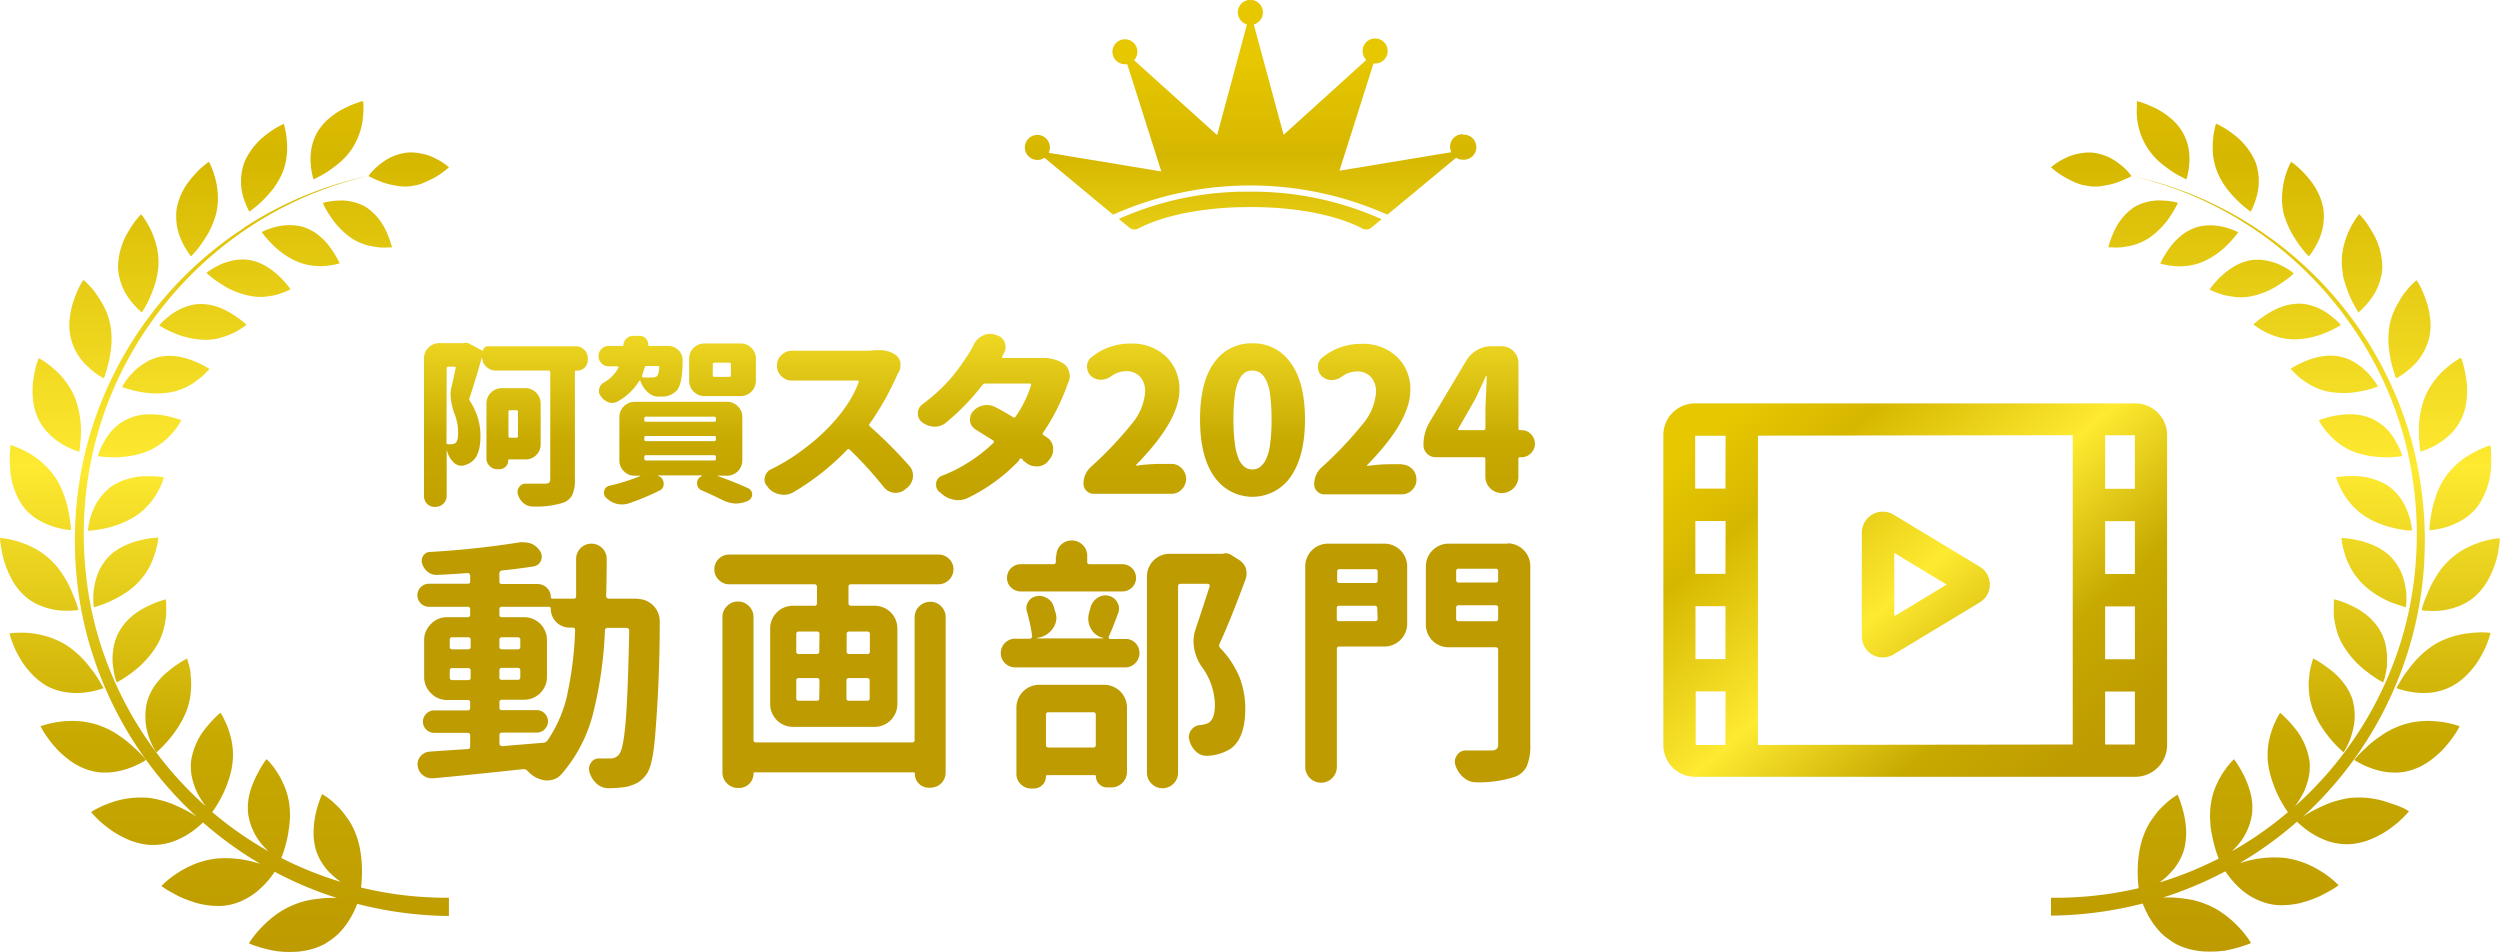<svg id="レイヤー_1" data-name="レイヤー 1" xmlns="http://www.w3.org/2000/svg" xmlns:xlink="http://www.w3.org/1999/xlink" viewBox="0 0 367.15 139.82"><defs><style>.cls-1{fill:url(#新規グラデーションスウォッチ_2);}.cls-2{fill:url(#新規グラデーションスウォッチ_2-2);}.cls-3{fill:url(#新規グラデーションスウォッチ_2-3);}.cls-4{fill:url(#新規グラデーションスウォッチ_2-4);}.cls-5{fill:url(#新規グラデーションスウォッチ_2-5);}.cls-6{fill:url(#新規グラデーションスウォッチ_2-6);}.cls-7{fill:url(#新規グラデーションスウォッチ_2-7);}.cls-8{fill:url(#新規グラデーションスウォッチ_2-8);}.cls-9{fill:url(#新規グラデーションスウォッチ_2-9);}.cls-10{fill:url(#新規グラデーションスウォッチ_2-10);}.cls-11{fill:url(#新規グラデーションスウォッチ_2-11);}.cls-12{fill:url(#新規グラデーションスウォッチ_2-12);}.cls-13{fill:url(#新規グラデーションスウォッチ_2-13);}.cls-14{fill:url(#新規グラデーションスウォッチ_2-14);}.cls-15{fill:url(#新規グラデーションスウォッチ_2-15);}.cls-16{fill:url(#新規グラデーションスウォッチ_2-16);}.cls-17{fill:url(#新規グラデーションスウォッチ_2-17);}.cls-18{fill:url(#新規グラデーションスウォッチ_2-18);}.cls-19{fill:url(#新規グラデーションスウォッチ_2-19);}.cls-20{fill:url(#新規グラデーションスウォッチ_2-20);}.cls-21{fill:url(#新規グラデーションスウォッチ_2-21);}.cls-22{fill:url(#新規グラデーションスウォッチ_2-22);}.cls-23{fill:url(#新規グラデーションスウォッチ_2-23);}.cls-24{fill:url(#新規グラデーションスウォッチ_2-24);}.cls-25{fill:url(#新規グラデーションスウォッチ_2-25);}.cls-26{fill:url(#新規グラデーションスウォッチ_2-26);}.cls-27{fill:url(#新規グラデーションスウォッチ_2-27);}.cls-28{fill:url(#新規グラデーションスウォッチ_2-28);}.cls-29{fill:url(#新規グラデーションスウォッチ_2-29);}.cls-30{fill:url(#新規グラデーションスウォッチ_2-30);}.cls-31{fill:url(#新規グラデーションスウォッチ_2-31);}.cls-32{fill:url(#新規グラデーションスウォッチ_2-32);}.cls-33{fill:url(#新規グラデーションスウォッチ_2-33);}.cls-34{fill:url(#新規グラデーションスウォッチ_2-34);}.cls-35{fill:url(#新規グラデーションスウォッチ_2-35);}.cls-36{fill:url(#新規グラデーションスウォッチ_2-36);}.cls-37{fill:url(#新規グラデーションスウォッチ_2-37);}.cls-38{fill:url(#新規グラデーションスウォッチ_2-38);}.cls-39{fill:url(#新規グラデーションスウォッチ_2-39);}.cls-40{fill:url(#新規グラデーションスウォッチ_2-40);}.cls-41{fill:url(#新規グラデーションスウォッチ_2-41);}.cls-42{fill:url(#新規グラデーションスウォッチ_2-42);}.cls-43{fill:url(#新規グラデーションスウォッチ_2-43);}.cls-44{fill:url(#新規グラデーションスウォッチ_2-44);}.cls-45{fill:url(#新規グラデーションスウォッチ_2-45);}.cls-46{fill:url(#新規グラデーションスウォッチ_2-46);}.cls-47{fill:url(#新規グラデーションスウォッチ_2-47);}.cls-48{fill:url(#新規グラデーションスウォッチ_2-48);}.cls-49{fill:url(#新規グラデーションスウォッチ_2-49);}.cls-50{fill:url(#新規グラデーションスウォッチ_2-50);}.cls-51{fill:url(#新規グラデーションスウォッチ_2-51);}.cls-52{fill:url(#新規グラデーションスウォッチ_2-52);}.cls-53{fill:url(#新規グラデーションスウォッチ_2-53);}.cls-54{fill:url(#新規グラデーションスウォッチ_2-54);}.cls-55{fill:url(#新規グラデーションスウォッチ_2-55);}.cls-56{fill:url(#新規グラデーションスウォッチ_2-56);}.cls-57{fill:url(#新規グラデーションスウォッチ_2-57);}.cls-58{fill:url(#新規グラデーションスウォッチ_2-58);}.cls-59{fill:url(#新規グラデーションスウォッチ_2-59);}.cls-60{fill:url(#新規グラデーションスウォッチ_2-60);}.cls-61{fill:url(#新規グラデーションスウォッチ_2-61);}.cls-62{fill:url(#新規グラデーションスウォッチ_2-62);}.cls-63{fill:url(#新規グラデーションスウォッチ_2-63);}.cls-64{fill:url(#新規グラデーションスウォッチ_2-64);}.cls-65{fill:url(#新規グラデーションスウォッチ_2-65);}.cls-66{fill:url(#新規グラデーションスウォッチ_2-66);}.cls-67{fill:url(#新規グラデーションスウォッチ_2-67);}.cls-68{fill:url(#新規グラデーションスウォッチ_2-68);}</style><linearGradient id="新規グラデーションスウォッチ_2" x1="297.7" y1="225.8" x2="297.7" y2="367.67" gradientUnits="userSpaceOnUse"><stop offset="0" stop-color="#e6c700"/><stop offset="0.18" stop-color="#d6b700"/><stop offset="0.5" stop-color="#feea31"/><stop offset="0.78" stop-color="#c7a900"/><stop offset="1" stop-color="#be9b00"/></linearGradient><linearGradient id="新規グラデーションスウォッチ_2-2" x1="287.17" y1="225.8" x2="287.17" y2="367.67" xlink:href="#新規グラデーションスウォッチ_2"/><linearGradient id="新規グラデーションスウォッチ_2-3" x1="276.48" y1="225.8" x2="276.48" y2="367.66" xlink:href="#新規グラデーションスウォッチ_2"/><linearGradient id="新規グラデーションスウォッチ_2-4" x1="266.61" y1="225.8" x2="266.61" y2="367.66" xlink:href="#新規グラデーションスウォッチ_2"/><linearGradient id="新規グラデーションスウォッチ_2-5" x1="257.97" y1="225.8" x2="257.97" y2="367.67" xlink:href="#新規グラデーションスウォッチ_2"/><linearGradient id="新規グラデーションスウォッチ_2-6" x1="250.97" y1="225.8" x2="250.97" y2="367.67" xlink:href="#新規グラデーションスウォッチ_2"/><linearGradient id="新規グラデーションスウォッチ_2-7" x1="246.03" y1="225.8" x2="246.03" y2="367.67" xlink:href="#新規グラデーションスウォッチ_2"/><linearGradient id="新規グラデーションスウォッチ_2-8" x1="243.54" y1="225.8" x2="243.54" y2="367.67" xlink:href="#新規グラデーションスウォッチ_2"/><linearGradient id="新規グラデーションスウォッチ_2-9" x1="243.43" y1="225.8" x2="243.43" y2="367.67" xlink:href="#新規グラデーションスウォッチ_2"/><linearGradient id="新規グラデーションスウォッチ_2-10" x1="245.99" y1="225.8" x2="245.99" y2="367.67" xlink:href="#新規グラデーションスウォッチ_2"/><linearGradient id="新規グラデーションスウォッチ_2-11" x1="251.34" y1="225.8" x2="251.34" y2="367.67" xlink:href="#新規グラデーションスウォッチ_2"/><linearGradient id="新規グラデーションスウォッチ_2-12" x1="290.12" y1="225.8" x2="290.12" y2="367.67" xlink:href="#新規グラデーションスウォッチ_2"/><linearGradient id="新規グラデーションスウォッチ_2-13" x1="281.84" y1="225.8" x2="281.84" y2="367.67" xlink:href="#新規グラデーションスウォッチ_2"/><linearGradient id="新規グラデーションスウォッチ_2-14" x1="274.18" y1="225.8" x2="274.18" y2="367.67" xlink:href="#新規グラデーションスウォッチ_2"/><linearGradient id="新規グラデーションスウォッチ_2-15" x1="267.46" y1="225.8" x2="267.46" y2="367.67" xlink:href="#新規グラデーションスウォッチ_2"/><linearGradient id="新規グラデーションスウォッチ_2-16" x1="262.02" y1="225.8" x2="262.02" y2="367.67" xlink:href="#新規グラデーションスウォッチ_2"/><linearGradient id="新規グラデーションスウォッチ_2-17" x1="258.16" y1="225.8" x2="258.16" y2="367.67" xlink:href="#新規グラデーションスウォッチ_2"/><linearGradient id="新規グラデーションスウォッチ_2-18" x1="256.16" y1="225.8" x2="256.16" y2="367.67" xlink:href="#新規グラデーションスウォッチ_2"/><linearGradient id="新規グラデーションスウォッチ_2-19" x1="256.17" y1="225.8" x2="256.17" y2="367.66" xlink:href="#新規グラデーションスウォッチ_2"/><linearGradient id="新規グラデーションスウォッチ_2-20" x1="258.15" y1="225.8" x2="258.15" y2="367.67" xlink:href="#新規グラデーションスウォッチ_2"/><linearGradient id="新規グラデーションスウォッチ_2-21" x1="262.37" y1="225.8" x2="262.37" y2="367.67" xlink:href="#新規グラデーションスウォッチ_2"/><linearGradient id="新規グラデーションスウォッチ_2-22" x1="276.16" y1="225.8" x2="276.16" y2="367.67" xlink:href="#新規グラデーションスウォッチ_2"/><linearGradient id="新規グラデーションスウォッチ_2-23" x1="544.8" y1="225.8" x2="544.8" y2="367.67" xlink:href="#新規グラデーションスウォッチ_2"/><linearGradient id="新規グラデーションスウォッチ_2-24" x1="552.38" y1="225.8" x2="552.38" y2="367.67" xlink:href="#新規グラデーションスウォッチ_2"/><linearGradient id="新規グラデーションスウォッチ_2-25" x1="560.66" y1="225.8" x2="560.66" y2="367.67" xlink:href="#新規グラデーションスウォッチ_2"/><linearGradient id="新規グラデーションスウォッチ_2-26" x1="568.32" y1="225.8" x2="568.32" y2="367.67" xlink:href="#新規グラデーションスウォッチ_2"/><linearGradient id="新規グラデーションスウォッチ_2-27" x1="575.04" y1="225.8" x2="575.04" y2="367.67" xlink:href="#新規グラデーションスウォッチ_2"/><linearGradient id="新規グラデーションスウォッチ_2-28" x1="580.48" y1="225.8" x2="580.48" y2="367.67" xlink:href="#新規グラデーションスウォッチ_2"/><linearGradient id="新規グラデーションスウォッチ_2-29" x1="584.34" y1="225.8" x2="584.34" y2="367.67" xlink:href="#新規グラデーションスウォッチ_2"/><linearGradient id="新規グラデーションスウォッチ_2-30" x1="586.34" y1="225.8" x2="586.34" y2="367.67" xlink:href="#新規グラデーションスウォッチ_2"/><linearGradient id="新規グラデーションスウォッチ_2-31" x1="586.34" y1="225.8" x2="586.34" y2="367.66" xlink:href="#新規グラデーションスウォッチ_2"/><linearGradient id="新規グラデーションスウォッチ_2-32" x1="584.35" y1="225.8" x2="584.35" y2="367.67" xlink:href="#新規グラデーションスウォッチ_2"/><linearGradient id="新規グラデーションスウォッチ_2-33" x1="580.14" y1="225.8" x2="580.14" y2="367.67" xlink:href="#新規グラデーションスウォッチ_2"/><linearGradient id="新規グラデーションスウォッチ_2-34" x1="555.33" y1="225.8" x2="555.33" y2="367.67" xlink:href="#新規グラデーションスウォッチ_2"/><linearGradient id="新規グラデーションスウォッチ_2-35" x1="566.03" y1="225.8" x2="566.03" y2="367.66" xlink:href="#新規グラデーションスウォッチ_2"/><linearGradient id="新規グラデーションスウォッチ_2-36" x1="575.9" y1="225.8" x2="575.9" y2="367.66" xlink:href="#新規グラデーションスウォッチ_2"/><linearGradient id="新規グラデーションスウォッチ_2-37" x1="584.53" y1="225.8" x2="584.53" y2="367.67" xlink:href="#新規グラデーションスウォッチ_2"/><linearGradient id="新規グラデーションスウォッチ_2-38" x1="591.53" y1="225.8" x2="591.53" y2="367.67" xlink:href="#新規グラデーションスウォッチ_2"/><linearGradient id="新規グラデーションスウォッチ_2-39" x1="596.48" y1="225.8" x2="596.48" y2="367.67" xlink:href="#新規グラデーションスウォッチ_2"/><linearGradient id="新規グラデーションスウォッチ_2-40" x1="598.96" y1="225.8" x2="598.96" y2="367.67" xlink:href="#新規グラデーションスウォッチ_2"/><linearGradient id="新規グラデーションスウォッチ_2-41" x1="599.07" y1="225.8" x2="599.07" y2="367.67" xlink:href="#新規グラデーションスウォッチ_2"/><linearGradient id="新規グラデーションスウォッチ_2-42" x1="596.51" y1="225.8" x2="596.51" y2="367.67" xlink:href="#新規グラデーションスウォッチ_2"/><linearGradient id="新規グラデーションスウォッチ_2-43" x1="591.17" y1="225.8" x2="591.17" y2="367.67" xlink:href="#新規グラデーションスウォッチ_2"/><linearGradient id="新規グラデーションスウォッチ_2-44" x1="566.34" y1="225.8" x2="566.34" y2="367.67" xlink:href="#新規グラデーションスウォッチ_2"/><linearGradient id="新規グラデーションスウォッチ_2-45" x1="421.28" y1="236.84" x2="421.28" y2="315.41" xlink:href="#新規グラデーションスウォッチ_2"/><linearGradient id="新規グラデーションスウォッチ_2-46" x1="421.25" y1="236.84" x2="421.25" y2="315.41" xlink:href="#新規グラデーションスウォッチ_2"/><linearGradient id="新規グラデーションスウォッチ_2-47" x1="313.1" y1="231.84" x2="313.1" y2="310.41" xlink:href="#新規グラデーションスウォッチ_2"/><linearGradient id="新規グラデーションスウォッチ_2-48" x1="311.98" y1="231.84" x2="311.98" y2="310.41" xlink:href="#新規グラデーションスウォッチ_2"/><linearGradient id="新規グラデーションスウォッチ_2-49" x1="343.79" y1="231.84" x2="343.79" y2="310.41" xlink:href="#新規グラデーションスウォッチ_2"/><linearGradient id="新規グラデーションスウォッチ_2-50" x1="337.25" y1="231.84" x2="337.25" y2="310.41" xlink:href="#新規グラデーションスウォッチ_2"/><linearGradient id="新規グラデーションスウォッチ_2-51" x1="331.8" y1="231.84" x2="331.8" y2="310.41" xlink:href="#新規グラデーションスウォッチ_2"/><linearGradient id="新規グラデーションスウォッチ_2-52" x1="360.82" y1="231.84" x2="360.82" y2="310.41" xlink:href="#新規グラデーションスウォッチ_2"/><linearGradient id="新規グラデーションスウォッチ_2-53" x1="383.67" y1="231.84" x2="383.67" y2="310.41" xlink:href="#新規グラデーションスウォッチ_2"/><linearGradient id="新規グラデーションスウォッチ_2-54" x1="404.33" y1="231.84" x2="404.33" y2="310.41" xlink:href="#新規グラデーションスウォッチ_2"/><linearGradient id="新規グラデーションスウォッチ_2-55" x1="421.63" y1="231.84" x2="421.63" y2="310.41" xlink:href="#新規グラデーションスウォッチ_2"/><linearGradient id="新規グラデーションスウォッチ_2-56" x1="438.25" y1="231.84" x2="438.25" y2="310.41" xlink:href="#新規グラデーションスウォッチ_2"/><linearGradient id="新規グラデーションスウォッチ_2-57" x1="454.92" y1="231.84" x2="454.92" y2="310.41" xlink:href="#新規グラデーションスウォッチ_2"/><linearGradient id="新規グラデーションスウォッチ_2-58" x1="316.83" y1="231.84" x2="316.83" y2="310.41" xlink:href="#新規グラデーションスウォッチ_2"/><linearGradient id="新規グラデーションスウォッチ_2-59" x1="360.17" y1="231.84" x2="360.17" y2="310.41" xlink:href="#新規グラデーションスウォッチ_2"/><linearGradient id="新規グラデーションスウォッチ_2-60" x1="360.17" y1="231.84" x2="360.17" y2="310.41" xlink:href="#新規グラデーションスウォッチ_2"/><linearGradient id="新規グラデーションスウォッチ_2-61" x1="395.01" y1="231.84" x2="395.01" y2="310.41" xlink:href="#新規グラデーションスウォッチ_2"/><linearGradient id="新規グラデーションスウォッチ_2-62" x1="395.06" y1="231.84" x2="395.06" y2="310.41" xlink:href="#新規グラデーションスウォッチ_2"/><linearGradient id="新規グラデーションスウォッチ_2-63" x1="394.81" y1="231.84" x2="394.81" y2="310.41" xlink:href="#新規グラデーションスウォッチ_2"/><linearGradient id="新規グラデーションスウォッチ_2-64" x1="413.45" y1="231.84" x2="413.45" y2="310.41" xlink:href="#新規グラデーションスウォッチ_2"/><linearGradient id="新規グラデーションスウォッチ_2-65" x1="436.84" y1="231.84" x2="436.84" y2="310.41" xlink:href="#新規グラデーションスウォッチ_2"/><linearGradient id="新規グラデーションスウォッチ_2-66" x1="454.75" y1="231.84" x2="454.75" y2="310.41" xlink:href="#新規グラデーションスウォッチ_2"/><linearGradient id="新規グラデーションスウォッチ_2-67" x1="494.55" y1="287.06" x2="541.96" y2="341" xlink:href="#新規グラデーションスウォッチ_2"/><linearGradient id="新規グラデーションスウォッチ_2-68" x1="493.94" y1="287.59" x2="541.35" y2="341.53" xlink:href="#新規グラデーションスウォッチ_2"/></defs><path class="cls-1" d="M297.93,255.51c.39-.06.77-.12,1.14-.21a7.12,7.12,0,0,0,1-.37c.34-.13.66-.31,1-.46s.58-.31.84-.47a11.44,11.44,0,0,0,1.7-1.28,9.36,9.36,0,0,0-1.78-1.19c-.28-.15-.59-.29-.92-.43a8.36,8.36,0,0,0-1.07-.33,10.76,10.76,0,0,0-1.18-.19,5.9,5.9,0,0,0-1.26,0,8.15,8.15,0,0,0-2.35.69,10.18,10.18,0,0,0-1.78,1.18c-.24.2-.46.4-.64.58s-.34.36-.47.5c-.24.3-.37.49-.37.49l.54.27.61.27.79.32a10.25,10.25,0,0,0,1.95.51A6.73,6.73,0,0,0,297.93,255.51Z" transform="translate(-237.68 -228.16)"/><path class="cls-2" d="M283.55,253.87a6.38,6.38,0,0,0,.17.63s.23-.1.61-.3a13.88,13.88,0,0,0,1.49-.85c.29-.19.59-.41.9-.65a9.3,9.3,0,0,0,.95-.76,8.88,8.88,0,0,0,.92-.92c.15-.17.29-.35.43-.53s.27-.36.4-.55a10.26,10.26,0,0,0,1.57-4.62,12.72,12.72,0,0,0,.06-1.65c0-.41-.05-.66-.05-.66l-.21.05c-.13,0-.32.08-.55.17a15.86,15.86,0,0,0-1.82.75,12.14,12.14,0,0,0-1.1.6,13.32,13.32,0,0,0-1.1.8,7.89,7.89,0,0,0-1.88,2.1,7.58,7.58,0,0,0-.92,2.49,8.84,8.84,0,0,0-.11,2.26A11.49,11.49,0,0,0,283.55,253.87Z" transform="translate(-237.68 -228.16)"/><path class="cls-3" d="M274,258.64a6.15,6.15,0,0,0,.3.61l.55-.41a14.54,14.54,0,0,0,1.32-1.15,17.7,17.7,0,0,0,1.59-1.76,10.19,10.19,0,0,0,.74-1.11,9.34,9.34,0,0,0,.63-1.22,9.11,9.11,0,0,0,.66-2.61,11.31,11.31,0,0,0,0-2.31,11.55,11.55,0,0,0-.26-1.68c-.09-.41-.17-.65-.17-.65s-.28.12-.72.36a11.43,11.43,0,0,0-1.69,1.1,10,10,0,0,0-3.42,4.28,8.29,8.29,0,0,0-.13,5A12.6,12.6,0,0,0,274,258.64Z" transform="translate(-237.68 -228.16)"/><path class="cls-4" d="M265.34,265.27a5.84,5.84,0,0,0,.41.54l.47-.51a15.74,15.74,0,0,0,1.1-1.4l.31-.47.32-.5a9.72,9.72,0,0,0,.62-1.11,10.89,10.89,0,0,0,.52-1.25,8,8,0,0,0,.4-1.34,9.89,9.89,0,0,0,.16-2.74,11.85,11.85,0,0,0-.41-2.33,12.56,12.56,0,0,0-.58-1.63,6.15,6.15,0,0,0-.3-.61s-.25.17-.65.49c-.2.17-.44.36-.69.6s-.52.52-.79.83a10.92,10.92,0,0,0-.83,1c-.14.18-.28.36-.41.56l-.36.62a9.14,9.14,0,0,0-1,2.76,8.59,8.59,0,0,0,.84,5A12.8,12.8,0,0,0,265.34,265.27Z" transform="translate(-237.68 -228.16)"/><path class="cls-5" d="M258,273.59c.32.3.52.46.52.46l.1-.16c.07-.1.15-.26.27-.45a14,14,0,0,0,.82-1.62,18.54,18.54,0,0,0,.84-2.31,11.69,11.69,0,0,0,.28-1.36,8.36,8.36,0,0,0,.13-1.43,10,10,0,0,0-.38-2.77,11.74,11.74,0,0,0-.86-2.25,12.46,12.46,0,0,0-.9-1.52c-.25-.36-.42-.56-.42-.56s-.22.23-.55.63a9,9,0,0,0-.57.73c-.2.29-.42.62-.64,1a10.35,10.35,0,0,0-1.63,5.48,8.56,8.56,0,0,0,1.82,4.82A12.78,12.78,0,0,0,258,273.59Z" transform="translate(-237.68 -228.16)"/><path class="cls-6" d="M250.88,282.29a12.69,12.69,0,0,0,1.44,1.08c.38.24.61.36.61.36a6.37,6.37,0,0,0,.24-.69c.06-.22.16-.48.24-.78s.18-.63.26-1,.15-.76.21-1.18a13,13,0,0,0,.16-1.31,12.13,12.13,0,0,0-.15-2.86,10,10,0,0,0-.93-2.7,11.77,11.77,0,0,0-.64-1.12c-.22-.35-.45-.67-.67-1a13.05,13.05,0,0,0-1.2-1.35,6.64,6.64,0,0,0-.53-.47s-.18.27-.44.74l-.2.38-.22.47c-.14.33-.29.7-.44,1.11a13.27,13.27,0,0,0-.41,1.3,13,13,0,0,0-.26,1.46,8.15,8.15,0,0,0,2.93,7.52Z" transform="translate(-237.68 -228.16)"/><path class="cls-7" d="M242.75,288.14a8.61,8.61,0,0,0,.53,1.5A7.82,7.82,0,0,0,245,292a10,10,0,0,0,2,1.5,12,12,0,0,0,1.66.78c.43.16.69.23.69.23s0-.27.1-.74c0-.23,0-.51.06-.83s0-.66.06-1a14.11,14.11,0,0,0-.89-5.4,11.59,11.59,0,0,0-3.22-4.32,12.83,12.83,0,0,0-1.47-1.1c-.39-.24-.63-.36-.63-.36l-.08.21c0,.14-.13.35-.21.61a17.56,17.56,0,0,0-.46,2.15,11.93,11.93,0,0,0-.1,2.9A9.92,9.92,0,0,0,242.75,288.14Z" transform="translate(-237.68 -228.16)"/><path class="cls-8" d="M241,302.45a7.9,7.9,0,0,0,2.21,2,11.07,11.07,0,0,0,2.34,1.06,12,12,0,0,0,1.81.42c.46.07.74.09.74.09s0-.28-.05-.75-.16-1.14-.29-1.9c-.07-.38-.16-.79-.27-1.21-.06-.21-.13-.43-.2-.65l-.22-.66a10.73,10.73,0,0,0-1.33-2.67,11.83,11.83,0,0,0-4.12-3.64,13.59,13.59,0,0,0-1.71-.79,6.68,6.68,0,0,0-.7-.24l0,.24c0,.15,0,.37-.06.65a17.8,17.8,0,0,0,0,2.24A10.87,10.87,0,0,0,241,302.45Z" transform="translate(-237.68 -228.16)"/><path class="cls-9" d="M240.23,314.51a8.47,8.47,0,0,0,1.12,1.2,7.44,7.44,0,0,0,1.28.93,9,9,0,0,0,1.36.61,10.57,10.57,0,0,0,2.55.57,12.48,12.48,0,0,0,1.9,0,6.22,6.22,0,0,0,.75-.07s-.06-.28-.21-.74c-.07-.23-.16-.5-.28-.81s-.27-.65-.41-1a14.1,14.1,0,0,0-1.22-2.37,10.92,10.92,0,0,0-1.89-2.38,10.76,10.76,0,0,0-1.19-1,11.09,11.09,0,0,0-1.25-.77,12.9,12.9,0,0,0-2.43-1,13.08,13.08,0,0,0-1.88-.43,6.31,6.31,0,0,0-.75-.09s0,.34.09.91a20.52,20.52,0,0,0,.44,2.24,15.2,15.2,0,0,0,1.13,2.8A8.9,8.9,0,0,0,240.23,314.51Z" transform="translate(-237.68 -228.16)"/><path class="cls-10" d="M247.58,329.85a10.74,10.74,0,0,0,2.66,0,13.1,13.1,0,0,0,1.91-.39,7.64,7.64,0,0,0,.73-.24l-.1-.18c-.06-.12-.16-.29-.28-.5a18.52,18.52,0,0,0-1.07-1.68l-.39-.5c-.13-.17-.26-.35-.4-.52-.29-.36-.6-.71-.95-1.07a13.34,13.34,0,0,0-2.4-1.95,9.48,9.48,0,0,0-1.42-.72,12,12,0,0,0-1.41-.51,13.88,13.88,0,0,0-2.63-.48,13.28,13.28,0,0,0-2,0,7.44,7.44,0,0,0-.77.08s.09.34.28.89a14.18,14.18,0,0,0,.93,2.15c.22.41.48.85.76,1.28a11.35,11.35,0,0,0,1,1.28,9.89,9.89,0,0,0,2.56,2.13A8.7,8.7,0,0,0,247.58,329.85Z" transform="translate(-237.68 -228.16)"/><path class="cls-11" d="M254,341.58a11.24,11.24,0,0,0,2.65-.61,12.05,12.05,0,0,0,1.81-.81,6.92,6.92,0,0,0,.67-.4s-.18-.23-.52-.6l-.62-.64-.83-.77c-.3-.28-.64-.56-1-.85s-.78-.56-1.18-.84a12.23,12.23,0,0,0-1.33-.78c-.24-.12-.49-.23-.74-.33s-.51-.2-.76-.3a12.18,12.18,0,0,0-4.53-.59c-.46,0-.89.06-1.29.11a13.14,13.14,0,0,0-1.95.41,7.14,7.14,0,0,0-.75.24s.16.32.46.83a21.21,21.21,0,0,0,1.42,1.93l.49.56c.17.19.36.37.55.55.39.36.81.72,1.26,1.06a9.53,9.53,0,0,0,3,1.54,8.71,8.71,0,0,0,1.62.31A11.35,11.35,0,0,0,254,341.58Z" transform="translate(-237.68 -228.16)"/><path class="cls-12" d="M289.43,263.23a9.14,9.14,0,0,0,2.08.92,7.23,7.23,0,0,0,1,.21c.31.05.6.11.88.13a6.72,6.72,0,0,0,1.33,0l.39,0h.14s-.06-.24-.18-.63a13.44,13.44,0,0,0-.58-1.54,8.58,8.58,0,0,0-2.86-3.61q-.27-.18-.54-.33l-.56-.25a8.21,8.21,0,0,0-2.24-.51,8.67,8.67,0,0,0-1,0,12,12,0,0,0-1.59.19,6,6,0,0,0-.6.17,6.43,6.43,0,0,0,.28.59,14.61,14.61,0,0,0,.85,1.4A11.64,11.64,0,0,0,289.43,263.23Z" transform="translate(-237.68 -228.16)"/><path class="cls-13" d="M285.71,267.19c.55-.05,1-.16,1.34-.22a5.2,5.2,0,0,0,.51-.13,6,6,0,0,0-.29-.6,13.76,13.76,0,0,0-.88-1.43,9.78,9.78,0,0,0-1.46-1.71,7.37,7.37,0,0,0-2.08-1.37,6.35,6.35,0,0,0-1.22-.38,7.18,7.18,0,0,0-1.2-.12,8.2,8.2,0,0,0-2.18.23,11.24,11.24,0,0,0-1.55.51l-.43.19-.15.08s.14.21.4.54a14.86,14.86,0,0,0,1.13,1.24,11.48,11.48,0,0,0,3.89,2.65A9.11,9.11,0,0,0,285.71,267.19Z" transform="translate(-237.68 -228.16)"/><path class="cls-14" d="M276.65,271.74l.52-.08.5-.08q.48-.09.9-.21l.73-.26.57-.23a4.13,4.13,0,0,0,.49-.23s-.14-.21-.41-.54a12.64,12.64,0,0,0-1.15-1.27,11.32,11.32,0,0,0-1.8-1.43,7.57,7.57,0,0,0-2.35-1,6.46,6.46,0,0,0-1.3-.14,6.09,6.09,0,0,0-1.22.11,9.51,9.51,0,0,0-1.14.27c-.18.06-.36.11-.53.18a4,4,0,0,0-.47.21,11.15,11.15,0,0,0-1.46.81,2.68,2.68,0,0,0-.39.28l-.14.11s.18.18.51.45a14.14,14.14,0,0,0,1.37,1,11.8,11.8,0,0,0,4.41,1.9A8.31,8.31,0,0,0,276.65,271.74Z" transform="translate(-237.68 -228.16)"/><path class="cls-15" d="M270.39,277.67a11.93,11.93,0,0,0,1.84-.74c.25-.14.48-.27.68-.4s.39-.24.53-.34c.29-.2.44-.33.44-.33s-.18-.18-.51-.46a14.82,14.82,0,0,0-1.4-1,11.33,11.33,0,0,0-2.09-1.08,7.76,7.76,0,0,0-2.54-.51,6.52,6.52,0,0,0-1.33.11,8.81,8.81,0,0,0-1.2.35,8.38,8.38,0,0,0-2,1.09,13.56,13.56,0,0,0-1.3,1.09,4.06,4.06,0,0,0-.33.37l-.12.14s.22.14.6.35a15.74,15.74,0,0,0,1.57.76,12.36,12.36,0,0,0,4.8,1,10.18,10.18,0,0,0,1.25-.12A7.78,7.78,0,0,0,270.39,277.67Z" transform="translate(-237.68 -228.16)"/><path class="cls-16" d="M267,283.73c.23-.18.44-.37.61-.53l.24-.24.21-.21c.25-.25.38-.41.38-.41s-.22-.15-.61-.36a13.1,13.1,0,0,0-1.61-.77,9.06,9.06,0,0,0-1.08-.38,9.69,9.69,0,0,0-1.21-.29,7.61,7.61,0,0,0-2.65,0,6.45,6.45,0,0,0-2.44,1,9.4,9.4,0,0,0-1,.71c-.29.26-.56.52-.8.78s-.45.51-.63.74a7.13,7.13,0,0,0-.45.62c-.23.37-.34.6-.34.6s.24.1.66.23a13.78,13.78,0,0,0,1.73.44,12.7,12.7,0,0,0,5,.06,9.23,9.23,0,0,0,2.29-.85,8.77,8.77,0,0,0,.91-.55C266.5,284.1,266.76,283.91,267,283.73Z" transform="translate(-237.68 -228.16)"/><path class="cls-17" d="M254.57,295.32a16.68,16.68,0,0,0,2.42-.23,11.1,11.1,0,0,0,2.59-.76,7.16,7.16,0,0,0,1.13-.62,7.43,7.43,0,0,0,1-.7,12.51,12.51,0,0,0,1.46-1.45,8.4,8.4,0,0,0,.85-1.19l.22-.36.08-.13s-.25-.1-.69-.24a15.4,15.4,0,0,0-1.76-.44,11.59,11.59,0,0,0-2.42-.19,7.31,7.31,0,0,0-6.38,3.88c-.19.3-.35.59-.49.86s-.23.52-.31.72c-.15.42-.22.67-.22.67s.27.05.72.1A17.41,17.41,0,0,0,254.57,295.32Z" transform="translate(-237.68 -228.16)"/><path class="cls-18" d="M251.87,302l-.29.55q-.26.56-.45,1.08a9.47,9.47,0,0,0-.45,1.76c-.07.44-.09.71-.09.71s.28,0,.74-.05a16,16,0,0,0,1.84-.31,14.27,14.27,0,0,0,2.38-.74,11.76,11.76,0,0,0,2.41-1.3,10.27,10.27,0,0,0,3-3.52,8.68,8.68,0,0,0,.62-1.37c.06-.17.1-.31.13-.4l.05-.15s-.27-.05-.73-.09a14.1,14.1,0,0,0-1.85-.07,9.57,9.57,0,0,0-5,1.4,7.93,7.93,0,0,0-1.93,1.95l-.18.27C252,301.79,251.92,301.89,251.87,302Z" transform="translate(-237.68 -228.16)"/><path class="cls-19" d="M251.47,317.34s.28-.07.73-.22,1.07-.38,1.77-.7a16.85,16.85,0,0,0,2.22-1.24,11,11,0,0,0,1.1-.84,10.31,10.31,0,0,0,1-1,9.41,9.41,0,0,0,.83-1.07c.24-.36.43-.72.63-1.08a13.87,13.87,0,0,0,1.11-3.49,4.89,4.89,0,0,0,.05-.59s-.28,0-.75.06a14.53,14.53,0,0,0-1.86.32,11.9,11.9,0,0,0-2.38.83,9.24,9.24,0,0,0-1.21.7,6.6,6.6,0,0,0-1.11.93,8.13,8.13,0,0,0-1.52,2.36,11.12,11.12,0,0,0-.62,2.41,7.86,7.86,0,0,0-.08,1c0,.31,0,.59,0,.82C251.43,317.06,251.47,317.34,251.47,317.34Z" transform="translate(-237.68 -228.16)"/><path class="cls-20" d="M254.26,325.79a13.17,13.17,0,0,0,.32,1.87c.06.23.13.4.17.52l.07.19a7.37,7.37,0,0,0,.67-.37,17.16,17.16,0,0,0,1.6-1.09,13.79,13.79,0,0,0,3.65-4,9.26,9.26,0,0,0,1-2.45c.09-.39.18-.77.24-1.13s.09-.71.11-1c0-.63,0-1.17,0-1.55a3.92,3.92,0,0,0-.07-.6s-.27.07-.73.22a14.76,14.76,0,0,0-1.79.72,12.08,12.08,0,0,0-2.21,1.34,9.57,9.57,0,0,0-1.06,1,7.86,7.86,0,0,0-.88,1.16,7.32,7.32,0,0,0-1,2.68,10.36,10.36,0,0,0-.14,1.33c0,.21,0,.43,0,.63S254.24,325.6,254.26,325.79Z" transform="translate(-237.68 -228.16)"/><path class="cls-21" d="M259.17,335c.09.42.19.83.31,1.21l.18.54.2.47c.14.3.27.56.38.77a7.42,7.42,0,0,0,.38.67s.23-.18.59-.52a19.31,19.31,0,0,0,1.35-1.45,16.42,16.42,0,0,0,1.54-2.16,13.93,13.93,0,0,0,.67-1.27,9.59,9.59,0,0,0,.53-1.38,10.55,10.55,0,0,0,.44-2.66,11.06,11.06,0,0,0,0-1.17c0-.19,0-.36-.06-.54s0-.34,0-.5a10,10,0,0,0-.35-1.54c-.1-.37-.18-.59-.18-.59s-.27.13-.69.38a18.23,18.23,0,0,0-1.63,1.12c-.31.25-.64.52-1,.83a10,10,0,0,0-.93,1,8.19,8.19,0,0,0-1.47,2.55,5,5,0,0,0-.21.73q-.07.36-.12.72a8.77,8.77,0,0,0-.06,1.44A8.16,8.16,0,0,0,259.17,335Z" transform="translate(-237.68 -228.16)"/><path class="cls-22" d="M273.55,261.61a54.88,54.88,0,0,0-23,31.57,55.89,55.89,0,0,0-1.6,19.87,53.26,53.26,0,0,0,1.91,9.85,55.41,55.41,0,0,0,15.7,25.2l-.37-.24c-.29-.19-.62-.39-1-.59s-.77-.4-1.21-.6-.87-.4-1.35-.58a13.31,13.31,0,0,0-1.51-.45,10.55,10.55,0,0,0-1.62-.31,13.27,13.27,0,0,0-5.9.84,15.19,15.19,0,0,0-1.86.84,6.15,6.15,0,0,0-.68.42s.23.28.66.71c.21.22.47.48.77.75s.67.56,1.06.86a13.48,13.48,0,0,0,2.78,1.63,9.58,9.58,0,0,0,3.36.86,9,9,0,0,0,3.22-.43,11.41,11.41,0,0,0,2.5-1.21,12.86,12.86,0,0,0,1.62-1.23c.21-.18.36-.33.46-.43a54.53,54.53,0,0,0,8.4,6.07l-.48-.13a15.94,15.94,0,0,0-6.1-.62,13.19,13.19,0,0,0-3.16.84,15.8,15.8,0,0,0-2.51,1.34,14.77,14.77,0,0,0-1.66,1.27,6.6,6.6,0,0,0-.59.57s.3.22.82.56l1,.56.58.31c.21.11.42.21.66.31.46.2,1,.39,1.49.56.26.09.53.17.8.24a6.14,6.14,0,0,0,.85.19,11.55,11.55,0,0,0,1.76.19,8.77,8.77,0,0,0,.89,0,8.65,8.65,0,0,0,.89-.1,9,9,0,0,0,3.11-1.19,10,10,0,0,0,1.21-.85c.36-.31.7-.62,1-.92a12.83,12.83,0,0,0,1.32-1.59l.25-.36a53.14,53.14,0,0,0,5.79,2.66c1.1.43,2.21.82,3.33,1.18l-.44,0H286c-.49,0-1,.05-1.54.12l-.8.1q-.4.06-.81.15a12,12,0,0,0-1.66.49l-.8.33c-.26.12-.51.24-.75.37a13.64,13.64,0,0,0-1.39.87,15.83,15.83,0,0,0-2.19,1.93A14.18,14.18,0,0,0,274.7,366a7.92,7.92,0,0,0-.46.7l.25.11.3.12c.11.05.25.09.4.14a19.53,19.53,0,0,0,2.47.66c.25.06.51.09.78.13l.83.08a16.91,16.91,0,0,0,1.75,0,7,7,0,0,0,.9-.08q.45-.06.9-.15a9.49,9.49,0,0,0,1.74-.54,7.55,7.55,0,0,0,.81-.39c.26-.15.5-.31.74-.47a10,10,0,0,0,1.25-1,11.57,11.57,0,0,0,1.76-2.28,12.85,12.85,0,0,0,.93-1.9l.09-.23a56.14,56.14,0,0,0,13.47,1.78V360a53.36,53.36,0,0,1-12.89-1.49c0-.06,0-.14,0-.22a18.15,18.15,0,0,0,.12-2.09,17.8,17.8,0,0,0-.2-2.82,12.88,12.88,0,0,0-.31-1.5c-.06-.25-.14-.5-.22-.74s-.18-.49-.27-.73a10.6,10.6,0,0,0-.66-1.35c-.12-.21-.25-.4-.38-.59l-.39-.54a11.3,11.3,0,0,0-.8-1l-.4-.4-.38-.36a9.77,9.77,0,0,0-1.3-1.05l-.23-.14-.17-.12-.14-.09s-.13.28-.31.77a16.85,16.85,0,0,0-.61,2,13,13,0,0,0-.34,2.77,9,9,0,0,0,.1,1.54q.06.39.15.78a6.27,6.27,0,0,0,.24.77,7.94,7.94,0,0,0,.71,1.43c.14.22.28.43.44.64a5.48,5.48,0,0,0,.48.58,12.2,12.2,0,0,0,1.06,1l.54.43.26.19c-1.05-.32-2.09-.67-3.11-1.05a50.81,50.81,0,0,1-5.6-2.46c0-.11.1-.25.16-.42a18.56,18.56,0,0,0,.6-2c.1-.41.19-.84.26-1.29s.15-.95.19-1.44a12.23,12.23,0,0,0-.08-3c-.05-.24-.09-.49-.15-.74a7,7,0,0,0-.18-.69,10.32,10.32,0,0,0-.48-1.26l-.26-.56c-.09-.19-.19-.37-.28-.53a10.55,10.55,0,0,0-.58-.92L278,341c-.09-.13-.18-.24-.27-.35a5.77,5.77,0,0,0-.46-.55,4.93,4.93,0,0,0-.45-.45s-.19.24-.47.66a17.28,17.28,0,0,0-1,1.77,12.86,12.86,0,0,0-1,2.57,8.44,8.44,0,0,0-.22,3.06,9,9,0,0,0,2.57,5.07l.39.39a53.12,53.12,0,0,1-8.24-5.75c.08-.1.21-.28.37-.53a17.09,17.09,0,0,0,2.05-4.23,11.49,11.49,0,0,0,.6-2.92,10.52,10.52,0,0,0-.17-2.74,13.91,13.91,0,0,0-.64-2.18c-.12-.3-.25-.57-.37-.82a6.2,6.2,0,0,0-.31-.63c-.19-.35-.32-.54-.32-.54s-.24.19-.6.53a16.84,16.84,0,0,0-1.36,1.48,10,10,0,0,0-2.36,5.11,8,8,0,0,0,0,1.54,8.41,8.41,0,0,0,.28,1.43,10.25,10.25,0,0,0,.47,1.32,11.7,11.7,0,0,0,.59,1.12c.21.35.41.66.61.93.07.11.15.21.22.3a53.73,53.73,0,0,1-15.56-24.12,51.24,51.24,0,0,1-2-9.57,54.63,54.63,0,0,1,1.24-19.48,53.83,53.83,0,0,1,8.18-17.79,54.43,54.43,0,0,1,14-13.76A53.53,53.53,0,0,1,291.79,254a53.51,53.51,0,0,0-18.24,7.58Z" transform="translate(-237.68 -228.16)"/><path class="cls-23" d="M541.44,254.47a10.48,10.48,0,0,0,.95.46,6.84,6.84,0,0,0,1.05.37c.36.09.74.15,1.13.21a6.8,6.8,0,0,0,2.26-.11,10.46,10.46,0,0,0,1.95-.51l.79-.32.61-.27c.34-.16.53-.27.53-.27a5.19,5.19,0,0,0-.37-.49c-.13-.14-.28-.32-.46-.5s-.4-.38-.65-.58a9.81,9.81,0,0,0-1.78-1.18,8.18,8.18,0,0,0-2.34-.69,5.91,5.91,0,0,0-1.26,0,11,11,0,0,0-1.19.19,8.21,8.21,0,0,0-1.06.33,10.21,10.21,0,0,0-.93.43,9.36,9.36,0,0,0-1.78,1.19A11.25,11.25,0,0,0,540.6,254,9.32,9.32,0,0,0,541.44,254.47Z" transform="translate(-237.68 -228.16)"/><path class="cls-24" d="M555.28,257.61a8.67,8.67,0,0,0-1,0,9.22,9.22,0,0,0-1.12.17,9.7,9.7,0,0,0-1.13.34l-.55.25a6.16,6.16,0,0,0-.55.33,8.47,8.47,0,0,0-2.85,3.61,12.06,12.06,0,0,0-.59,1.54c-.12.39-.17.63-.17.63h.14l.38,0a6.82,6.82,0,0,0,1.34,0c.27,0,.57-.08.87-.13a7.72,7.72,0,0,0,1-.21,9.08,9.08,0,0,0,2.07-.92,11.51,11.51,0,0,0,3.26-3.27,14.61,14.61,0,0,0,.85-1.4c.19-.36.29-.59.29-.59a5.77,5.77,0,0,0-.61-.17A12,12,0,0,0,555.28,257.61Z" transform="translate(-237.68 -228.16)"/><path class="cls-25" d="M565.8,262a10.8,10.8,0,0,0-1.55-.51,8.17,8.17,0,0,0-2.17-.23,7,7,0,0,0-1.2.12,6.14,6.14,0,0,0-1.22.38,7.23,7.23,0,0,0-2.08,1.37,10.31,10.31,0,0,0-1.47,1.71,13.76,13.76,0,0,0-.88,1.43c-.19.37-.29.6-.29.6s.19.06.52.13a12.85,12.85,0,0,0,1.34.22,9.07,9.07,0,0,0,4.16-.52,11.53,11.53,0,0,0,3.9-2.65,16.39,16.39,0,0,0,1.12-1.24c.26-.33.4-.54.4-.54l-.15-.08A3.25,3.25,0,0,0,565.8,262Z" transform="translate(-237.68 -228.16)"/><path class="cls-26" d="M574,267.88a11.62,11.62,0,0,0-1.45-.81,3.48,3.48,0,0,0-.48-.21c-.17-.07-.34-.12-.52-.18a10,10,0,0,0-1.14-.27,6.19,6.19,0,0,0-1.23-.11,6.29,6.29,0,0,0-1.29.14,7.47,7.47,0,0,0-2.35,1,11.42,11.42,0,0,0-1.81,1.43,14,14,0,0,0-1.15,1.27c-.26.33-.41.54-.41.54s.18.1.49.23l.57.23.74.26a9,9,0,0,0,.89.21l.5.08.52.08a8.29,8.29,0,0,0,2.36-.09,11.78,11.78,0,0,0,4.42-1.9,15.52,15.52,0,0,0,1.37-1c.32-.27.5-.45.5-.45l-.13-.11A3.67,3.67,0,0,0,574,267.88Z" transform="translate(-237.68 -228.16)"/><path class="cls-27" d="M581,275.4a12.41,12.41,0,0,0-1.3-1.09,8.31,8.31,0,0,0-2-1.09,9.39,9.39,0,0,0-1.21-.35,6.46,6.46,0,0,0-1.33-.11,7.81,7.81,0,0,0-2.54.51,11.23,11.23,0,0,0-2.08,1.08,14.82,14.82,0,0,0-1.4,1c-.34.28-.52.46-.52.46l.44.33.53.34c.2.13.43.26.69.4a11.53,11.53,0,0,0,1.84.74,7.35,7.35,0,0,0,1.12.26,10.16,10.16,0,0,0,1.26.12,12.31,12.31,0,0,0,4.79-1,16.07,16.07,0,0,0,1.58-.76l.59-.35-.11-.14A4.5,4.5,0,0,0,581,275.4Z" transform="translate(-237.68 -228.16)"/><path class="cls-28" d="M586.1,283.74c-.18-.23-.39-.48-.63-.74s-.5-.52-.79-.78a10.54,10.54,0,0,0-1-.71,6.58,6.58,0,0,0-2.44-1,7.6,7.6,0,0,0-2.65,0,9.44,9.44,0,0,0-1.22.29,9.74,9.74,0,0,0-1.08.38,13.85,13.85,0,0,0-1.61.77c-.39.21-.61.36-.61.36s.13.16.38.41l.21.21a2.72,2.72,0,0,1,.24.24c.18.16.38.35.61.53s.49.37.78.56a8.77,8.77,0,0,0,.91.55,9.31,9.31,0,0,0,2.3.85,12.65,12.65,0,0,0,5-.06,12.92,12.92,0,0,0,1.73-.44c.42-.13.67-.23.67-.23s-.12-.23-.35-.6A5.5,5.5,0,0,0,586.1,283.74Z" transform="translate(-237.68 -228.16)"/><path class="cls-29" d="M589.94,293.75c-.13-.27-.3-.56-.48-.86a7.31,7.31,0,0,0-6.38-3.88,11.54,11.54,0,0,0-2.42.19,15.12,15.12,0,0,0-1.77.44c-.43.14-.68.24-.68.24l.07.13.22.36a9.55,9.55,0,0,0,.86,1.19,13.2,13.2,0,0,0,1.45,1.45,8.29,8.29,0,0,0,1,.7,7.16,7.16,0,0,0,1.13.62,10.89,10.89,0,0,0,2.58.76,16.68,16.68,0,0,0,2.43.23,17.55,17.55,0,0,0,1.82-.08c.45-.05.71-.1.71-.1s-.07-.25-.22-.67A7.42,7.42,0,0,0,589.94,293.75Z" transform="translate(-237.68 -228.16)"/><path class="cls-30" d="M591.91,306.08s0-.27-.09-.71a8.1,8.1,0,0,0-.45-1.76,9.57,9.57,0,0,0-.45-1.08c-.09-.18-.18-.37-.29-.55s-.1-.19-.16-.28l-.18-.27a7.76,7.76,0,0,0-1.93-1.95,9.57,9.57,0,0,0-5-1.4,14,14,0,0,0-1.85.07c-.46,0-.74.09-.74.09l.05.15c0,.09.07.23.13.4a8.68,8.68,0,0,0,.62,1.37,10.32,10.32,0,0,0,3,3.52A11.76,11.76,0,0,0,587,305a14,14,0,0,0,2.38.74,15.49,15.49,0,0,0,1.83.31C591.63,306.08,591.91,306.08,591.91,306.08Z" transform="translate(-237.68 -228.16)"/><path class="cls-31" d="M590.31,317.12c.45.15.72.22.72.22s0-.28.06-.74c0-.23,0-.51,0-.82a6.44,6.44,0,0,0-.08-1,11.12,11.12,0,0,0-.62-2.41,8.13,8.13,0,0,0-1.52-2.36,7,7,0,0,0-1.1-.93,9.94,9.94,0,0,0-1.21-.7,11.76,11.76,0,0,0-2.39-.83,14.25,14.25,0,0,0-1.86-.32c-.47-.05-.75-.06-.75-.06s0,.22.06.59a9,9,0,0,0,.34,1.49,9.23,9.23,0,0,0,.77,2,11.93,11.93,0,0,0,.62,1.08,10.71,10.71,0,0,0,.83,1.07,10.4,10.4,0,0,0,1,1,12.19,12.19,0,0,0,1.09.84,16.93,16.93,0,0,0,2.23,1.24A18,18,0,0,0,590.31,317.12Z" transform="translate(-237.68 -228.16)"/><path class="cls-32" d="M585.42,326.91A16,16,0,0,0,587,328c.42.25.67.37.67.37l.07-.19a4,4,0,0,0,.17-.52,13,13,0,0,0,.33-1.87c0-.19,0-.39,0-.59s0-.42,0-.63a10.36,10.36,0,0,0-.14-1.33,7.3,7.3,0,0,0-1-2.68,7.91,7.91,0,0,0-.89-1.16,8.75,8.75,0,0,0-1.06-1A11.75,11.75,0,0,0,583,317.1a14.14,14.14,0,0,0-1.79-.72c-.45-.15-.73-.22-.73-.22a5.26,5.26,0,0,0-.06.6c0,.38,0,.92,0,1.55,0,.31.05.65.1,1s.15.74.24,1.13a9.26,9.26,0,0,0,1,2.45A13.68,13.68,0,0,0,585.42,326.91Z" transform="translate(-237.68 -228.16)"/><path class="cls-33" d="M583.12,330.74a8.61,8.61,0,0,0-1.47-2.55,10.05,10.05,0,0,0-.94-1c-.32-.31-.65-.58-1-.83a18.23,18.23,0,0,0-1.63-1.12c-.42-.25-.68-.38-.68-.38a4.56,4.56,0,0,0-.18.59,9,9,0,0,0-.35,1.54l-.06.5c0,.18,0,.35-.06.54a9,9,0,0,0,0,1.17,10.51,10.51,0,0,0,.43,2.66,9.63,9.63,0,0,0,.54,1.38,11.74,11.74,0,0,0,.66,1.27,17.33,17.33,0,0,0,2.9,3.61c.35.34.58.52.58.52s.16-.24.39-.67c.11-.21.24-.47.37-.77.07-.15.14-.31.2-.47a4.88,4.88,0,0,0,.18-.54,10.69,10.69,0,0,0,.31-1.21,7.21,7.21,0,0,0,.18-1.35,10,10,0,0,0-.06-1.44,6,6,0,0,0-.13-.72A5,5,0,0,0,583.12,330.74Z" transform="translate(-237.68 -228.16)"/><path class="cls-34" d="M553.08,249.94c.13.19.27.38.4.55l.43.53a11.4,11.4,0,0,0,.92.92,10.53,10.53,0,0,0,.95.76c.31.24.62.46.91.65a12.18,12.18,0,0,0,1.49.85c.37.2.6.3.6.3a6.38,6.38,0,0,0,.17-.63,11.29,11.29,0,0,0,.25-1.64,9.32,9.32,0,0,0-.11-2.26,7.39,7.39,0,0,0-.93-2.49,7.73,7.73,0,0,0-1.88-2.1,11.82,11.82,0,0,0-1.1-.8,10.93,10.93,0,0,0-1.1-.6,15.16,15.16,0,0,0-1.82-.75c-.23-.09-.42-.13-.55-.17l-.2-.05a5.46,5.46,0,0,0,0,.66,10.92,10.92,0,0,0,0,1.65A10.26,10.26,0,0,0,553.08,249.94Z" transform="translate(-237.68 -228.16)"/><path class="cls-35" d="M563.39,253.6a9.34,9.34,0,0,0,.63,1.22,10.19,10.19,0,0,0,.74,1.11,17.7,17.7,0,0,0,1.59,1.76,14.54,14.54,0,0,0,1.32,1.15l.56.41s.12-.22.29-.61a10.06,10.06,0,0,0,.56-1.59,8.36,8.36,0,0,0-.12-5,10.07,10.07,0,0,0-3.43-4.28,11.43,11.43,0,0,0-1.69-1.1c-.44-.24-.71-.36-.71-.36a5.24,5.24,0,0,0-.18.65,13.12,13.12,0,0,0-.26,1.68,13,13,0,0,0,0,2.31A9.82,9.82,0,0,0,563.39,253.6Z" transform="translate(-237.68 -228.16)"/><path class="cls-36" d="M573.41,260.57a10.91,10.91,0,0,0,.53,1.25,11.52,11.52,0,0,0,.61,1.11l.33.5c.1.16.2.32.31.47a15.92,15.92,0,0,0,1.09,1.4l.48.51s.16-.19.41-.54a11.63,11.63,0,0,0,.87-1.49,8.44,8.44,0,0,0,.84-5,8.64,8.64,0,0,0-1-2.76c-.11-.21-.24-.42-.36-.62s-.27-.38-.4-.56c-.28-.37-.56-.71-.83-1s-.55-.59-.8-.83-.49-.43-.68-.6c-.4-.32-.66-.49-.66-.49s-.12.22-.3.61a11.93,11.93,0,0,0-1,4,9.88,9.88,0,0,0,.15,2.74A9.09,9.09,0,0,0,573.41,260.57Z" transform="translate(-237.68 -228.16)"/><path class="cls-37" d="M582,269.51a18.54,18.54,0,0,0,.84,2.31,15.58,15.58,0,0,0,.83,1.62c.12.19.2.35.26.45l.1.16a6.53,6.53,0,0,0,.52-.46,11.7,11.7,0,0,0,1.17-1.33,8.49,8.49,0,0,0,1.83-4.82,10.35,10.35,0,0,0-1.64-5.48c-.22-.36-.43-.69-.63-1s-.41-.53-.57-.73c-.34-.4-.56-.63-.56-.63s-.17.2-.42.56a12.33,12.33,0,0,0-1.76,3.77,10,10,0,0,0-.38,2.77,11,11,0,0,0,.13,1.43C581.75,268.62,581.85,269.07,582,269.51Z" transform="translate(-237.68 -228.16)"/><path class="cls-38" d="M588.62,280.08c.06.42.13.82.21,1.18s.17.7.26,1,.18.56.24.78c.14.44.24.69.24.69a7,7,0,0,0,.61-.36,11.85,11.85,0,0,0,1.44-1.08,8.62,8.62,0,0,0,2.8-4.46,8.33,8.33,0,0,0,.13-3.06,11.1,11.1,0,0,0-.26-1.46,13.27,13.27,0,0,0-.41-1.3c-.14-.41-.3-.78-.44-1.11-.07-.17-.14-.32-.21-.47s-.15-.27-.21-.38c-.26-.47-.44-.74-.44-.74a6.64,6.64,0,0,0-.53.47,13.05,13.05,0,0,0-1.2,1.35c-.22.29-.45.61-.67,1s-.43.72-.64,1.12a10,10,0,0,0-.93,2.7,12.69,12.69,0,0,0-.15,2.86C588.5,279.23,588.55,279.66,588.62,280.08Z" transform="translate(-237.68 -228.16)"/><path class="cls-39" d="M592.93,291.92c0,.38,0,.73.05,1s0,.6.07.83a6.2,6.2,0,0,0,.1.74s.26-.07.68-.23a11.48,11.48,0,0,0,1.66-.78,10.36,10.36,0,0,0,2-1.5,7.8,7.8,0,0,0,1.7-2.38,8.61,8.61,0,0,0,.53-1.5,9.92,9.92,0,0,0,.23-1.53,11.93,11.93,0,0,0-.1-2.9,17.56,17.56,0,0,0-.46-2.15c-.07-.26-.15-.47-.2-.61l-.09-.21s-.24.12-.62.36a11.29,11.29,0,0,0-1.47,1.1,11.59,11.59,0,0,0-3.22,4.32A13.74,13.74,0,0,0,592.93,291.92Z" transform="translate(-237.68 -228.16)"/><path class="cls-40" d="M596.81,298.2a11.14,11.14,0,0,0-1.34,2.67l-.22.66c-.07.22-.13.44-.19.65-.12.42-.21.83-.28,1.21-.13.76-.24,1.42-.28,1.9s0,.75,0,.75.27,0,.73-.09a12.06,12.06,0,0,0,1.82-.42,11.24,11.24,0,0,0,2.33-1.06,7.9,7.9,0,0,0,2.21-2,11,11,0,0,0,1.92-5.79,19.59,19.59,0,0,0,0-2.24c0-.28,0-.5-.06-.65l0-.24a6.68,6.68,0,0,0-.7.24,13.59,13.59,0,0,0-1.71.79A11.72,11.72,0,0,0,596.81,298.2Z" transform="translate(-237.68 -228.16)"/><path class="cls-41" d="M604.07,307.28a14,14,0,0,0-4.31,1.43,10.15,10.15,0,0,0-1.24.77,11.86,11.86,0,0,0-1.2,1,10.58,10.58,0,0,0-1.88,2.38,14.2,14.2,0,0,0-1.23,2.37c-.14.36-.29.7-.41,1s-.21.58-.28.81c-.14.46-.2.74-.2.74a5.87,5.87,0,0,0,.74.07,12.6,12.6,0,0,0,1.91,0,10.5,10.5,0,0,0,2.54-.57,9,9,0,0,0,1.36-.61,7.91,7.91,0,0,0,1.29-.93,9.1,9.1,0,0,0,1.12-1.2,9.71,9.71,0,0,0,.89-1.37,15.2,15.2,0,0,0,1.13-2.8,18,18,0,0,0,.43-2.24c.08-.57.09-.91.09-.91A6.31,6.31,0,0,0,604.07,307.28Z" transform="translate(-237.68 -228.16)"/><path class="cls-42" d="M600.68,321.11a14,14,0,0,0-2.64.48,12.7,12.7,0,0,0-1.41.51,10,10,0,0,0-1.42.72,13.34,13.34,0,0,0-2.4,1.95,12.86,12.86,0,0,0-.94,1.07c-.15.17-.28.35-.41.52l-.38.5a14.93,14.93,0,0,0-1.07,1.68c-.13.21-.23.38-.29.5l-.1.18a7.64,7.64,0,0,0,.73.24,13.57,13.57,0,0,0,1.92.39,10.66,10.66,0,0,0,2.65,0,8.7,8.7,0,0,0,3-1,9.57,9.57,0,0,0,2.56-2.13,10.27,10.27,0,0,0,1-1.28c.28-.43.54-.87.76-1.28a12.4,12.4,0,0,0,.93-2.15,8.8,8.8,0,0,0,.28-.89,7.42,7.42,0,0,0-.76-.08A13.27,13.27,0,0,0,600.68,321.11Z" transform="translate(-237.68 -228.16)"/><path class="cls-43" d="M596.23,334.17c-.41-.05-.84-.09-1.29-.11a11.69,11.69,0,0,0-1.45,0,11.39,11.39,0,0,0-3.08.59c-.26.1-.52.19-.77.3s-.5.21-.73.33a12.38,12.38,0,0,0-1.34.78c-.4.28-.81.56-1.18.84s-.7.57-1,.85l-.82.77c-.25.24-.46.46-.63.64-.34.37-.52.6-.52.6a6.92,6.92,0,0,0,.67.4,12.05,12.05,0,0,0,1.81.81,10,10,0,0,0,4.2.63,8.71,8.71,0,0,0,1.62-.31,9.43,9.43,0,0,0,3-1.54c.45-.34.87-.7,1.26-1.06a7.13,7.13,0,0,0,.55-.55l.49-.56a18,18,0,0,0,1.42-1.93c.31-.51.46-.83.46-.83a7.37,7.37,0,0,0-.74-.24A13.74,13.74,0,0,0,596.23,334.17Z" transform="translate(-237.68 -228.16)"/><path class="cls-44" d="M588.86,346.17a13.27,13.27,0,0,0-5.9-.84,10.2,10.2,0,0,0-1.61.31,13.49,13.49,0,0,0-1.52.45c-.48.18-.93.38-1.35.58s-.84.4-1.21.6-.7.4-1,.59l-.37.24a55.15,55.15,0,0,0,15.7-25.2,54.11,54.11,0,0,0,1.92-9.85,56.12,56.12,0,0,0-1.6-19.87,54.88,54.88,0,0,0-23-31.57A53.67,53.67,0,0,0,550.71,254a53.47,53.47,0,0,1,18.07,7.85,54.55,54.55,0,0,1,14,13.76A53.43,53.43,0,0,1,591,293.43a54.87,54.87,0,0,1,1.25,19.48,52.08,52.08,0,0,1-2,9.57,53.73,53.73,0,0,1-15.56,24.12c.08-.09.15-.19.23-.3.19-.27.4-.58.6-.93a11.71,11.71,0,0,0,.6-1.12,12,12,0,0,0,.46-1.32,8.41,8.41,0,0,0,.28-1.43,7.93,7.93,0,0,0,0-1.54,10,10,0,0,0-2.37-5.11,16.84,16.84,0,0,0-1.36-1.48c-.36-.34-.59-.53-.59-.53a5.1,5.1,0,0,0-.33.54c-.09.17-.2.38-.31.63s-.25.52-.37.82a13.91,13.91,0,0,0-.64,2.18,11.47,11.47,0,0,0-.17,2.74,12.42,12.42,0,0,0,.6,2.92,17.09,17.09,0,0,0,2,4.23c.16.25.29.43.37.53a52.65,52.65,0,0,1-8.24,5.75q.2-.18.39-.39a8.94,8.94,0,0,0,2.57-5.07,8.22,8.22,0,0,0-.22-3.06,12.86,12.86,0,0,0-.95-2.57,19.14,19.14,0,0,0-1-1.77c-.28-.42-.47-.66-.47-.66a4.93,4.93,0,0,0-.45.45c-.13.15-.29.33-.46.55s-.17.22-.26.35l-.28.39a8.61,8.61,0,0,0-.58.92,5.24,5.24,0,0,0-.28.53l-.27.56a10.32,10.32,0,0,0-.48,1.26c-.06.22-.13.45-.18.69s-.1.5-.14.74a12.24,12.24,0,0,0-.09,3c0,.49.11,1,.19,1.44s.17.88.27,1.29a16.46,16.46,0,0,0,.6,2c.06.17.11.31.16.42a52.53,52.53,0,0,1-5.6,2.46c-1,.38-2.07.73-3.11,1.05l.26-.19.54-.43a10.82,10.82,0,0,0,1-1,7.12,7.12,0,0,0,.49-.58c.15-.21.3-.42.43-.64a7.94,7.94,0,0,0,.71-1.43,4.92,4.92,0,0,0,.24-.77q.09-.39.15-.78a10.15,10.15,0,0,0,.11-1.54,12.93,12.93,0,0,0-.35-2.77,17.09,17.09,0,0,0-.6-2c-.18-.49-.31-.77-.31-.77l-.15.09-.17.12-.23.14a10.49,10.49,0,0,0-1.29,1.05l-.39.36-.4.4a11.3,11.3,0,0,0-.8,1l-.39.54c-.13.19-.25.38-.37.59a9.41,9.41,0,0,0-.66,1.35c-.1.24-.19.49-.28.73s-.15.49-.22.74c-.13.49-.23,1-.31,1.5a19.06,19.06,0,0,0-.2,2.82,17.8,17.8,0,0,0,.13,2.09c0,.08,0,.16,0,.22A53.36,53.36,0,0,1,538.89,360v2.63a56.14,56.14,0,0,0,13.47-1.78l.09.23a15.24,15.24,0,0,0,.93,1.9,11.57,11.57,0,0,0,1.76,2.28,9.48,9.48,0,0,0,1.26,1c.23.16.47.32.73.47a7.55,7.55,0,0,0,.81.39,9.73,9.73,0,0,0,1.74.54q.45.09.9.15a7,7,0,0,0,.9.08,16.84,16.84,0,0,0,1.75,0l.83-.08c.27,0,.54-.07.79-.13a18.86,18.86,0,0,0,2.46-.66l.41-.14.29-.12.25-.11s-.15-.27-.45-.7a14.44,14.44,0,0,0-1.35-1.63,15.27,15.27,0,0,0-2.19-1.93,13.48,13.48,0,0,0-1.38-.87l-.76-.37-.8-.33a11.85,11.85,0,0,0-1.65-.49l-.82-.15-.8-.1c-.53-.07-1-.1-1.53-.12h-.72l-.44,0c1.13-.36,2.24-.75,3.33-1.18a54.17,54.17,0,0,0,5.8-2.66q.09.15.24.36a14.94,14.94,0,0,0,1.32,1.59c.3.3.63.61,1,.92a9.6,9.6,0,0,0,4.31,2c.3.05.59.08.89.1a8.81,8.81,0,0,0,.89,0,11.42,11.42,0,0,0,1.76-.19,5.83,5.83,0,0,0,.85-.19l.81-.24c.52-.17,1-.36,1.49-.56.23-.1.45-.2.65-.31s.4-.21.59-.31l1-.56c.53-.34.83-.56.83-.56s-.21-.23-.59-.57a15.76,15.76,0,0,0-1.66-1.27,15.93,15.93,0,0,0-2.52-1.34,13.19,13.19,0,0,0-3.16-.84,15.94,15.94,0,0,0-6.1.62l-.47.13a54.45,54.45,0,0,0,8.39-6.07c.1.1.25.25.46.43a13.65,13.65,0,0,0,1.62,1.23,11.5,11.5,0,0,0,2.51,1.21,8.86,8.86,0,0,0,3.21.43,9.58,9.58,0,0,0,3.36-.86,13.22,13.22,0,0,0,2.78-1.63c.39-.3.76-.58,1.06-.86s.57-.53.78-.75c.42-.43.66-.71.66-.71a7.18,7.18,0,0,0-.69-.42A14.51,14.51,0,0,0,588.86,346.17Z" transform="translate(-237.68 -228.16)"/><path class="cls-45" d="M421.2,256.31a46,46,0,0,0-19.21,4l1.53,1.27a1.22,1.22,0,0,0,1.34.14c1.76-.93,6.95-3.15,16.45-3.15s14.68,2.22,16.44,3.15a1.23,1.23,0,0,0,1.35-.14l1.48-1.23A46.52,46.52,0,0,0,421.2,256.31Z" transform="translate(-237.68 -228.16)"/><path class="cls-46" d="M452.48,247.87a1.83,1.83,0,0,0-1.65,2.64l-16.44,2.72,5-15.74a1,1,0,0,0,.24,0,1.84,1.84,0,1,0-1.29-.53l-12.15,11-4.38-16.21a1.84,1.84,0,1,0-1,0L416.43,248l-12.2-11a1.83,1.83,0,1,0-1.35.59,2,2,0,0,0,.35,0l5,15.75-16.54-2.74a1.87,1.87,0,0,0,.18-.79,1.84,1.84,0,1,0-.8,1.52l10.08,8.36a49.44,49.44,0,0,1,40.29,0l10.08-8.36a1.78,1.78,0,0,0,1,.28,1.84,1.84,0,1,0,0-3.67Z" transform="translate(-237.68 -228.16)"/><path class="cls-47" d="M316.42,295a2.17,2.17,0,0,0,.66-1.59v-6a2.25,2.25,0,0,0-2.25-2.25h-3.46a2.25,2.25,0,0,0-2.25,2.25v8.06a1.53,1.53,0,0,0,.48,1.14,1.55,1.55,0,0,0,1.12.46H311a1.29,1.29,0,0,0,.93-.37,1.23,1.23,0,0,0,.39-.92c0-.1,0-.15.16-.15h2.32A2.17,2.17,0,0,0,316.42,295Zm-2.67-2.8c0,.17-.09.25-.26.25h-.88c-.17,0-.26-.08-.26-.25v-3.54a.23.23,0,0,1,.26-.26h.88a.23.23,0,0,1,.26.26Z" transform="translate(-237.68 -228.16)"/><path class="cls-48" d="M301.6,302.6a1.63,1.63,0,0,0,1.19-.47,1.57,1.57,0,0,0,.49-1.18v-6.72s0,0,0,0,0,0,0,0a1.35,1.35,0,0,1,.08.24,3.53,3.53,0,0,0,1,1.65,1.61,1.61,0,0,0,1.09.44,1.54,1.54,0,0,0,.46-.08,3.09,3.09,0,0,0,1.06-.52c.84-.63,1.27-1.87,1.27-3.72a9.18,9.18,0,0,0-1.55-5.19.5.5,0,0,1-.06-.44q.88-2.61,1.84-6.05a0,0,0,0,1,0,0s0,0,0,0a1.93,1.93,0,0,0,.59,1.42,2,2,0,0,0,1.45.6h7.73c.17,0,.25.09.25.26v15.68a.64.64,0,0,1-.18.53,1,1,0,0,1-.64.14c-.3,0-.67,0-1.14,0l-1.68,0h0a1.06,1.06,0,0,0-.93.52,1.12,1.12,0,0,0-.16,1.11,2.54,2.54,0,0,0,.85,1.27,2.14,2.14,0,0,0,1.35.46h0a13.51,13.51,0,0,0,4.37-.54,2.43,2.43,0,0,0,1.39-1.15,5.21,5.21,0,0,0,.39-2.29V282.76a.16.16,0,0,1,.18-.18A1.54,1.54,0,0,0,324,281v-.21a1.71,1.71,0,0,0-.51-1.26,1.69,1.69,0,0,0-1.24-.52H309.3a.68.68,0,0,0-.67.67c0,.05,0,.06-.05,0l-1.89-1a1.1,1.1,0,0,0-.59-.18,1.06,1.06,0,0,0-.31.05.23.23,0,0,1-.11,0H302.2a2.2,2.2,0,0,0-1.59.65,2.14,2.14,0,0,0-.66,1.6V301a1.6,1.6,0,0,0,.48,1.18A1.57,1.57,0,0,0,301.6,302.6Zm1.68-20.33a.23.23,0,0,1,.26-.26h.88a.23.23,0,0,1,.17.08.14.14,0,0,1,0,.15c-.18.92-.39,1.86-.62,2.82a4.34,4.34,0,0,0-.12,1,8.77,8.77,0,0,0,.67,3.1,7.79,7.79,0,0,1,.44,2.59q0,1.16-.39,1.47a1.15,1.15,0,0,1-.67.18,1.21,1.21,0,0,1-.39,0,.23.23,0,0,1-.26-.26Z" transform="translate(-237.68 -228.16)"/><path class="cls-49" d="M341.14,286.33h5.3a2.25,2.25,0,0,0,2.25-2.25v-3.23a2.14,2.14,0,0,0-.66-1.6,2.2,2.2,0,0,0-1.59-.65h-5.3a2.2,2.2,0,0,0-1.59.65,2.14,2.14,0,0,0-.66,1.6v3.23a2.25,2.25,0,0,0,2.25,2.25Zm1.22-4.65c0-.18.08-.26.25-.26h2.15a.23.23,0,0,1,.26.26v1.57a.23.23,0,0,1-.26.26h-2.15c-.17,0-.25-.09-.25-.26Z" transform="translate(-237.68 -228.16)"/><path class="cls-50" d="M345.69,302.11a4.7,4.7,0,0,0,1.81-.38l.08-.06a1,1,0,0,0,0-1.8q-2.22-1-4.47-1.79s0,0,0-.06,0,0,.05,0h1.29a2.25,2.25,0,0,0,2.25-2.25v-6.36a2.13,2.13,0,0,0-.66-1.58,2.17,2.17,0,0,0-1.59-.66H330.88a2.25,2.25,0,0,0-2.24,2.24v6.36a2.17,2.17,0,0,0,.66,1.59,2.13,2.13,0,0,0,1.58.66h.75s.06,0,.06,0a.07.07,0,0,1,0,.06,28.5,28.5,0,0,1-4.52,1.42.93.93,0,0,0-.75.73.81.81,0,0,0-.05.31,1,1,0,0,0,.31.7,3.44,3.44,0,0,0,1.52.9,3.25,3.25,0,0,0,.8.1,3.11,3.11,0,0,0,1-.15,35.82,35.82,0,0,0,4.55-1.89,1,1,0,0,0,.59-1,1.15,1.15,0,0,0-.7-1.11l-.13-.05a.06.06,0,0,1,0-.06s0,0,.07,0h6.3a.07.07,0,0,1,.07,0,.1.1,0,0,1,0,.08l-.16.1a1.06,1.06,0,0,0-.54.93,1.1,1.1,0,0,0,.7,1.09c1,.43,1.92.87,2.84,1.31A4.82,4.82,0,0,0,345.69,302.11Zm-2.87-6.59a.23.23,0,0,1-.26.26h-10a.23.23,0,0,1-.26-.26v-.25a.23.23,0,0,1,.26-.26h10a.23.23,0,0,1,.26.26Zm0-2.84a.23.23,0,0,1-.26.26h-10a.23.23,0,0,1-.26-.26v-.23a.23.23,0,0,1,.26-.26h10a.23.23,0,0,1,.26.26Zm0-2.84a.23.23,0,0,1-.26.26h-10a.23.23,0,0,1-.26-.26v-.23a.23.23,0,0,1,.26-.26h10a.23.23,0,0,1,.26.26Z" transform="translate(-237.68 -228.16)"/><path class="cls-51" d="M326.36,284.34a1.31,1.31,0,0,0-.67.9,1.4,1.4,0,0,0-.05.34,1.22,1.22,0,0,0,.28.77,2.29,2.29,0,0,0,1.11.88,1.63,1.63,0,0,0,.57.1,1.56,1.56,0,0,0,.75-.2,8.32,8.32,0,0,0,3.18-3,.09.09,0,0,1,.12-.07c.06,0,.1,0,.11.07a.08.08,0,0,0,0,.07,4,4,0,0,0,1.11,1.6,2.1,2.1,0,0,0,1.47.6.45.45,0,0,0,.16,0l.67,0a3,3,0,0,0,1.91-.9c.57-.67.85-2.15.85-4.42a2,2,0,0,0-.59-1.47,2.12,2.12,0,0,0-1.55-.65h-2.77a.13.13,0,0,1-.15-.15.45.45,0,0,0,0-.13,1.23,1.23,0,0,0-1.24-1.19h-1a1.32,1.32,0,0,0-.94.38,1.48,1.48,0,0,0-.46.94.13.13,0,0,1-.15.15h-2a1.44,1.44,0,0,0-1.06.44,1.5,1.5,0,0,0,0,2.12,1.44,1.44,0,0,0,1.06.44h1.26a.18.18,0,0,1,.15.06.24.24,0,0,1,0,.17A5.41,5.41,0,0,1,326.36,284.34Zm6-2.2a.29.29,0,0,1,.31-.23h1.6a.28.28,0,0,1,.18.06.15.15,0,0,1,.05.17,3,3,0,0,1-.28,1.21,1.07,1.07,0,0,1-.78.24h-.31l-1,0a.19.19,0,0,1-.14-.1.23.23,0,0,1,0-.16C332.08,283,332.22,282.57,332.36,282.14Z" transform="translate(-237.68 -228.16)"/><path class="cls-52" d="M350.56,299.86a3,3,0,0,0,1.74.91,2.37,2.37,0,0,0,.52.06,2.72,2.72,0,0,0,1.42-.41,36.51,36.51,0,0,0,7.86-6.22.25.25,0,0,1,.38,0,57.89,57.89,0,0,1,5,5.5,2.24,2.24,0,0,0,1.51.83,1.24,1.24,0,0,0,.27,0,2.07,2.07,0,0,0,1.4-.54l.3-.24a2.34,2.34,0,0,0,.8-1.62V298a2.09,2.09,0,0,0-.59-1.48,65.1,65.1,0,0,0-5.76-5.76.25.25,0,0,1,0-.38,41.88,41.88,0,0,0,4-7.08,5,5,0,0,1,.29-.54,2.09,2.09,0,0,0,.22-.94,2.8,2.8,0,0,0,0-.4,1.76,1.76,0,0,0-.7-1.13,3.89,3.89,0,0,0-2.37-.7l-.67,0a14.77,14.77,0,0,1-1.64.08h-9.2l-1.19,0H354a2.13,2.13,0,0,0-1.51.59,2,2,0,0,0-.7,1.56v.05a2.07,2.07,0,0,0,.7,1.59,2.09,2.09,0,0,0,1.48.59l.16,0,1.19,0h8.31a.19.19,0,0,1,.15.08.12.12,0,0,1,0,.16,14.77,14.77,0,0,1-1.46,2.94,22.47,22.47,0,0,1-2.3,3,29.46,29.46,0,0,1-4.07,3.71,28.66,28.66,0,0,1-5,3.12,1.62,1.62,0,0,0-.94,1.19,1.21,1.21,0,0,0-.06.38,1.47,1.47,0,0,0,.46,1Z" transform="translate(-237.68 -228.16)"/><path class="cls-53" d="M387.92,295.79c.18.13.35.25.51.38a2.35,2.35,0,0,0,1.43.48,1.62,1.62,0,0,0,.3,0,2.14,2.14,0,0,0,1.53-.86l.19-.25a2.12,2.12,0,0,0,.46-1.32,2.31,2.31,0,0,0,0-.37,2.05,2.05,0,0,0-.94-1.48l-.46-.3a.23.23,0,0,1-.08-.35,31.39,31.39,0,0,0,3.53-6.92,4.68,4.68,0,0,1,.18-.48,2.06,2.06,0,0,0,.11-1.59,2,2,0,0,0-.91-1.24,5.46,5.46,0,0,0-3-.75c-.21,0-.43,0-.64,0l-.78,0H385a.15.15,0,0,1-.15-.08.1.1,0,0,1,0-.13c.09-.16.17-.32.24-.46a1.82,1.82,0,0,0,.27-.94,2,2,0,0,0-.11-.62,1.68,1.68,0,0,0-1.13-1.1l-.35-.11a2.43,2.43,0,0,0-.7-.11,2.3,2.3,0,0,0-1.08.27,2.75,2.75,0,0,0-1.31,1.32,11.2,11.2,0,0,1-.6,1.1c-.41.65-.79,1.22-1.13,1.71s-.8,1.1-1.37,1.81a23.59,23.59,0,0,1-2,2.11,28.41,28.41,0,0,1-2.4,2,1.62,1.62,0,0,0-.7,1.4,1.53,1.53,0,0,0,.62,1.26,3.11,3.11,0,0,0,1.83.65h0a2.64,2.64,0,0,0,1.75-.65,34.16,34.16,0,0,0,5.27-5.46.55.55,0,0,1,.43-.22h6.57a.19.19,0,0,1,.15.1.19.19,0,0,1,0,.17,17.46,17.46,0,0,1-2.26,4.58.25.25,0,0,1-.38.08c-.79-.47-1.65-1-2.58-1.46a2.63,2.63,0,0,0-1.24-.32,3.14,3.14,0,0,0-.51.05,2.64,2.64,0,0,0-1.54.87,1.66,1.66,0,0,0-.45,1.13,1.77,1.77,0,0,0,0,.32,1.73,1.73,0,0,0,.84,1.24l2.58,1.61a.21.21,0,0,1,0,.35,22.68,22.68,0,0,1-7.54,4.82,1.34,1.34,0,0,0-.86,1.05,1.69,1.69,0,0,0,0,.3,1.25,1.25,0,0,0,.46,1l.35.29a3.65,3.65,0,0,0,1.88.89,2.63,2.63,0,0,0,.57.05,3.1,3.1,0,0,0,1.45-.35,25.77,25.77,0,0,0,7.46-5.46A.28.28,0,0,1,387.92,295.79Z" transform="translate(-237.68 -228.16)"/><path class="cls-54" d="M397.89,296.73a3.3,3.3,0,0,0-1.09,2.51,1.45,1.45,0,0,0,.44,1,1.47,1.47,0,0,0,1.05.44H409.7a2,2,0,0,0,1.52-.64,2.13,2.13,0,0,0,.65-1.56,2.11,2.11,0,0,0-.65-1.55,2,2,0,0,0-1.52-.64h-1.83a27.08,27.08,0,0,0-3.25.25s-.07,0-.1,0,0-.08,0-.1q6.36-6.48,6.37-11a6.51,6.51,0,0,0-2-4.95,7.19,7.19,0,0,0-5.15-1.87,8.87,8.87,0,0,0-5.76,2,1.62,1.62,0,0,0-.66,1.35,1.89,1.89,0,0,0,.6,1.42,2.11,2.11,0,0,0,1.4.54,2.59,2.59,0,0,0,1.51-.49,3.82,3.82,0,0,1,2.2-.77,2.73,2.73,0,0,1,2.07.8,3.2,3.2,0,0,1,.75,2.28,8.15,8.15,0,0,1-2,4.7A53.55,53.55,0,0,1,397.89,296.73Z" transform="translate(-237.68 -228.16)"/><path class="cls-55" d="M421.6,278.58a6.59,6.59,0,0,0-5.61,2.84q-2.07,2.83-2.07,8.32t2.09,8.43a6.81,6.81,0,0,0,11.22,0q2.1-3,2.1-8.43t-2.1-8.29A6.63,6.63,0,0,0,421.6,278.58Zm2.61,14.81a7.1,7.1,0,0,1-.63,2.27,3.08,3.08,0,0,1-.88,1.11,1.88,1.88,0,0,1-1.1.33,1.86,1.86,0,0,1-1.1-.33,3,3,0,0,1-.86-1.11,8.47,8.47,0,0,1-.6-2.27,26.71,26.71,0,0,1-.21-3.65,26.09,26.09,0,0,1,.21-3.61,7,7,0,0,1,.62-2.21,2.77,2.77,0,0,1,.85-1.05,2,2,0,0,1,1.09-.29,2.1,2.1,0,0,1,1.1.29,2.81,2.81,0,0,1,.88,1.05,6.47,6.47,0,0,1,.63,2.21,26.09,26.09,0,0,1,.21,3.61A26.71,26.71,0,0,1,424.21,293.39Z" transform="translate(-237.68 -228.16)"/><path class="cls-56" d="M443.61,296.33h-1.82a27.37,27.37,0,0,0-3.26.25s-.07,0-.09,0,0-.08,0-.1q6.36-6.48,6.36-11a6.5,6.5,0,0,0-2-4.95,7.19,7.19,0,0,0-5.15-1.87,8.84,8.84,0,0,0-5.76,2,1.62,1.62,0,0,0-.66,1.35,1.89,1.89,0,0,0,.6,1.42,2.09,2.09,0,0,0,1.4.54,2.61,2.61,0,0,0,1.51-.49,3.77,3.77,0,0,1,2.2-.77,2.7,2.7,0,0,1,2.06.8,3.16,3.16,0,0,1,.76,2.28,8.15,8.15,0,0,1-2,4.7,53.77,53.77,0,0,1-6,6.32,3.32,3.32,0,0,0-1.08,2.51,1.41,1.41,0,0,0,.44,1,1.43,1.43,0,0,0,1,.44h11.41a2.09,2.09,0,0,0,1.53-.64,2.12,2.12,0,0,0,.64-1.56,2.19,2.19,0,0,0-2.17-2.19Z" transform="translate(-237.68 -228.16)"/><path class="cls-57" d="M461.14,291.33h-.2c-.17,0-.26-.07-.26-.22v-9.65A2.49,2.49,0,0,0,458.2,279h-1.43a4.34,4.34,0,0,0-3.76,2.14l-5.37,9a6.52,6.52,0,0,0-.91,3.36,1.75,1.75,0,0,0,.51,1.27,1.73,1.73,0,0,0,1.29.53h7a.26.26,0,0,1,.29.28v2.72a2.43,2.43,0,0,0,4.85,0v-2.77c0-.15.09-.23.26-.23h.2a1.83,1.83,0,0,0,1.39-.59,1.93,1.93,0,0,0,.58-1.39,2,2,0,0,0-.58-1.4A1.87,1.87,0,0,0,461.14,291.33Zm-5.31-3.16v2.88c0,.19-.1.28-.29.28H452a.17.17,0,0,1-.16-.07.12.12,0,0,1,0-.15l2.34-4.06c.51-1,1.08-2.24,1.71-3.65a.07.07,0,0,1,.08,0s.06,0,.06,0C455.9,286.48,455.83,288.07,455.83,288.17Z" transform="translate(-237.68 -228.16)"/><path class="cls-58" d="M331.34,316.08h-4.25a.37.37,0,0,1-.27-.11.37.37,0,0,1-.12-.27c.05-1.54.08-3.4.08-5.6a2.25,2.25,0,0,0-4.49,0c0,2.27,0,4.14,0,5.6a.33.33,0,0,1-.38.38H318.8a.21.21,0,0,1-.23-.23,1.82,1.82,0,0,0-.57-1.36,1.94,1.94,0,0,0-1.38-.56H311.4a.33.33,0,0,1-.38-.38V312.4a.42.42,0,0,1,.38-.46c1.72-.18,3.29-.38,4.72-.61a1.39,1.39,0,0,0,1-.81,1.66,1.66,0,0,0,.12-.61,1.59,1.59,0,0,0-.19-.73,2.88,2.88,0,0,0-1.27-1.15,3.33,3.33,0,0,0-1.22-.23,2.6,2.6,0,0,0-.5,0,131.42,131.42,0,0,1-13.23,1.42,1.15,1.15,0,0,0-1,.57,1.3,1.3,0,0,0-.15,1.15,2.41,2.41,0,0,0,.8,1.19,2,2,0,0,0,1.27.46h.07q2-.08,4.53-.27a.37.37,0,0,1,.27.12.36.36,0,0,1,.11.26v.81a.33.33,0,0,1-.38.38h-5.68a1.69,1.69,0,0,0,0,3.38h5.68a.34.34,0,0,1,.38.38v.77a.34.34,0,0,1-.38.38h-3a3.21,3.21,0,0,0-2.38,1,3.25,3.25,0,0,0-1,2.36v5.44a3.25,3.25,0,0,0,1,2.36,3.21,3.21,0,0,0,2.38,1h3a.34.34,0,0,1,.38.38v.77a.34.34,0,0,1-.38.38h-4.91a1.61,1.61,0,0,0-1.15.48,1.62,1.62,0,0,0,0,2.34,1.61,1.61,0,0,0,1.15.48h4.91a.34.34,0,0,1,.38.38v1.61a.34.34,0,0,1-.38.39q-2.46.15-5.64.38a1.77,1.77,0,0,0-.92.35,1.92,1.92,0,0,0-.63.76,1.69,1.69,0,0,0-.13,1,1.93,1.93,0,0,0,.76,1.34,2,2,0,0,0,1.27.46h.23q3.9-.34,13.19-1.34a.76.76,0,0,1,.65.23l.31.31a4.12,4.12,0,0,0,2.34,1.11h.3a2.67,2.67,0,0,0,2-.85,21.55,21.55,0,0,0,4.64-8.74,59.48,59.48,0,0,0,1.8-12.42.38.38,0,0,1,.42-.39h2.76a.41.41,0,0,1,.39.39q-.19,9.24-.52,13.28c-.22,2.7-.53,4.32-.94,4.86a1.56,1.56,0,0,1-1.34.65c-.46,0-1,0-1.61,0h-.08a1.28,1.28,0,0,0-1.11.61,1.5,1.5,0,0,0-.31.92,1.86,1.86,0,0,0,.08.5,3.63,3.63,0,0,0,1.07,1.69,2.62,2.62,0,0,0,1.73.65,19.45,19.45,0,0,0,2.53-.19,6.76,6.76,0,0,0,1.74-.63,4.36,4.36,0,0,0,1.36-1.33c.59-.87,1-2.83,1.23-5.9q.65-8,.65-16.49a3.28,3.28,0,0,0-3.26-3.26ZM306.8,327.66a.33.33,0,0,1-.38.38h-2.3c-.26,0-.39-.12-.39-.38v-1a.34.34,0,0,1,.39-.38h2.3a.34.34,0,0,1,.38.38Zm0-4.52a.34.34,0,0,1-.38.38h-2.3a.34.34,0,0,1-.39-.38v-1a.34.34,0,0,1,.39-.39h2.3a.34.34,0,0,1,.38.39Zm4.22-1a.34.34,0,0,1,.38-.39h2.3a.34.34,0,0,1,.39.39v1a.34.34,0,0,1-.39.38h-2.3a.34.34,0,0,1-.38-.38Zm0,4.48a.34.34,0,0,1,.38-.38h2.3a.34.34,0,0,1,.39.38v1c0,.26-.13.38-.39.38h-2.3a.33.33,0,0,1-.38-.38Zm10,3.44a19.44,19.44,0,0,1-2.93,6.84.77.77,0,0,1-.62.34l-6.06.5a.36.36,0,0,1-.26-.11.37.37,0,0,1-.12-.27v-1.23a.34.34,0,0,1,.38-.38h5.1a1.6,1.6,0,0,0,1.15-.48,1.62,1.62,0,0,0,0-2.34,1.6,1.6,0,0,0-1.15-.48h-5.1a.34.34,0,0,1-.38-.38v-.77a.34.34,0,0,1,.38-.38h3.26a3.35,3.35,0,0,0,3.34-3.34v-5.44a3.35,3.35,0,0,0-3.34-3.34H311.4a.34.34,0,0,1-.38-.38v-.77a.34.34,0,0,1,.38-.38h6.87a.27.27,0,0,1,.3.3,2.75,2.75,0,0,0,2.76,2.76h.43c.25,0,.38.12.38.35A52.23,52.23,0,0,1,321,330.1Z" transform="translate(-237.68 -228.16)"/><path class="cls-59" d="M374.32,316.54A2.29,2.29,0,0,0,372,318.8v18a.34.34,0,0,1-.39.39H348.72a.34.34,0,0,1-.38-.39v-18a2.25,2.25,0,0,0-.67-1.63,2.2,2.2,0,0,0-1.61-.67,2.17,2.17,0,0,0-1.61.67,2.21,2.21,0,0,0-.67,1.63v22.82a2.17,2.17,0,0,0,.67,1.59,2.19,2.19,0,0,0,1.59.67h.23a2.1,2.1,0,0,0,2.07-2.07.2.2,0,0,1,.23-.23h23.24a.2.2,0,0,1,.23.23,2,2,0,0,0,.59,1.44,2,2,0,0,0,1.48.59h.19a2.22,2.22,0,0,0,2.26-2.26V318.8a2.23,2.23,0,0,0-.65-1.59A2.14,2.14,0,0,0,374.32,316.54Z" transform="translate(-237.68 -228.16)"/><path class="cls-60" d="M375.56,309.6H344.77a2.13,2.13,0,0,0-1.53.63,2.06,2.06,0,0,0-.65,1.54,2.09,2.09,0,0,0,.65,1.55,2.11,2.11,0,0,0,1.53.65h12.5a.34.34,0,0,1,.39.39v2.37a.34.34,0,0,1-.39.39h-3.14a3.33,3.33,0,0,0-3.34,3.33v11.12a3.35,3.35,0,0,0,3.34,3.34h12a3.35,3.35,0,0,0,3.34-3.34V320.45a3.33,3.33,0,0,0-3.34-3.33h-3.45a.34.34,0,0,1-.39-.39v-2.37a.34.34,0,0,1,.39-.39h12.84a2.22,2.22,0,0,0,2.19-2.2,2.1,2.1,0,0,0-.65-1.54A2.15,2.15,0,0,0,375.56,309.6ZM358,330.69a.33.33,0,0,1-.38.38H355a.33.33,0,0,1-.38-.38v-2.57a.34.34,0,0,1,.38-.38h2.65a.34.34,0,0,1,.38.38Zm0-6.86a.34.34,0,0,1-.38.38H355a.34.34,0,0,1-.38-.38V321.3a.34.34,0,0,1,.38-.39h2.65a.34.34,0,0,1,.38.39Zm7.4,6.86a.33.33,0,0,1-.38.38h-2.65a.33.33,0,0,1-.38-.38v-2.57a.34.34,0,0,1,.38-.38h2.65a.34.34,0,0,1,.38.38Zm-3-9.78h2.65a.34.34,0,0,1,.38.39v2.53a.34.34,0,0,1-.38.38h-2.65a.34.34,0,0,1-.38-.38V321.3A.34.34,0,0,1,362.41,320.91Z" transform="translate(-237.68 -228.16)"/><path class="cls-61" d="M392.74,309.79v.88c0,.23-.13.35-.38.35h-4.79a2,2,0,0,0-2,2,1.89,1.89,0,0,0,.6,1.42,2,2,0,0,0,1.44.58h14.87a2,2,0,0,0,1.44-.58,1.89,1.89,0,0,0,.6-1.42,2,2,0,0,0-2-2h-4.83a.31.31,0,0,1-.34-.35v-.88a2.19,2.19,0,0,0-.67-1.61,2.26,2.26,0,0,0-1.61-.65,2.24,2.24,0,0,0-2.25,2.26Z" transform="translate(-237.68 -228.16)"/><path class="cls-62" d="M399.84,328.73h-9.55a3.35,3.35,0,0,0-3.34,3.34v9.74a2,2,0,0,0,.64,1.51,2.07,2.07,0,0,0,1.55.64h.38a1.78,1.78,0,0,0,1.77-1.77.17.17,0,0,1,.19-.19h7c.1,0,.15.06.15.19a1.54,1.54,0,0,0,.48,1.13,1.59,1.59,0,0,0,1.17.48h.65a2.29,2.29,0,0,0,2.26-2.26v-9.47a3.35,3.35,0,0,0-3.33-3.34Zm-1.23,8.82a.34.34,0,0,1-.38.39h-6.56c-.26,0-.38-.13-.38-.39v-4.41a.33.33,0,0,1,.38-.38h6.56a.34.34,0,0,1,.38.38Z" transform="translate(-237.68 -228.16)"/><path class="cls-63" d="M402.79,322h-2.07a.22.22,0,0,1-.19-.12.31.31,0,0,1,0-.27c.28-.58.73-1.7,1.34-3.33a2,2,0,0,0,.15-.73,1.73,1.73,0,0,0-.23-.88,1.86,1.86,0,0,0-1.26-1,1.92,1.92,0,0,0-.5-.08,2.11,2.11,0,0,0-1.19.39,2.31,2.31,0,0,0-1,1.41c-.07.26-.15.53-.23.81a3.46,3.46,0,0,0-.11.84,2.94,2.94,0,0,0,.38,1.42,2.66,2.66,0,0,0,1.81,1.38.13.13,0,0,1,0,.08s0,0,0,0h-9.71s0,0,0,0a.13.13,0,0,1,0-.08l.39-.07a3.18,3.18,0,0,0,1.95-1.35,2.61,2.61,0,0,0,.5-1.49,2.92,2.92,0,0,0-.11-.77c-.11-.33-.21-.66-.31-1a2,2,0,0,0-1-1.18,2.06,2.06,0,0,0-1.07-.31,1.68,1.68,0,0,0-.54.08,1.65,1.65,0,0,0-1.11.8,1.8,1.8,0,0,0-.27.92,1.92,1.92,0,0,0,.08.5,25.05,25.05,0,0,1,.77,3.6.36.36,0,0,1-.1.27.3.3,0,0,1-.25.12h-2a2.11,2.11,0,1,0,0,4.21h16a2,2,0,0,0,1.49-.61,2.11,2.11,0,0,0,0-3A2,2,0,0,0,402.79,322Z" transform="translate(-237.68 -228.16)"/><path class="cls-64" d="M419.62,310.37l-1.15-.73a1.49,1.49,0,0,0-.77-.23,1,1,0,0,0-.42.08h-7.82a3.33,3.33,0,0,0-3.34,3.33v28.84a2.18,2.18,0,0,0,.68,1.59,2.21,2.21,0,0,0,1.61.67,2.24,2.24,0,0,0,1.61-.67,2.21,2.21,0,0,0,.67-1.59V314.28a.33.33,0,0,1,.38-.38h4a.25.25,0,0,1,.21.11.26.26,0,0,1,.06.23c-.9,2.79-1.59,4.88-2.07,6.29a5.75,5.75,0,0,0-.31,1.88,6.69,6.69,0,0,0,1.3,3.79,9.73,9.73,0,0,1,1.84,5.49c0,1.38-.32,2.26-.95,2.64a3.31,3.31,0,0,1-1.27.31,1.82,1.82,0,0,0-1.61,1.72,1.44,1.44,0,0,0,.08.46,3.18,3.18,0,0,0,1,1.73,2.18,2.18,0,0,0,1.54.61H415l.77-.07a7.06,7.06,0,0,0,2.68-1q2.11-1.53,2.11-5.87a13,13,0,0,0-.77-4.41,13.61,13.61,0,0,0-2.91-4.48.53.53,0,0,1-.08-.66q1.65-3.6,3.8-9.43a2.48,2.48,0,0,0,.15-.84,3.35,3.35,0,0,0-.11-.81A2.52,2.52,0,0,0,419.62,310.37Z" transform="translate(-237.68 -228.16)"/><path class="cls-65" d="M441,308H432.7a3.33,3.33,0,0,0-3.33,3.34v29.45a2.32,2.32,0,0,0,4.64,0v-17.3a.33.33,0,0,1,.38-.38H441a3.35,3.35,0,0,0,3.34-3.34v-8.43A3.35,3.35,0,0,0,441,308Zm-1,11a.34.34,0,0,1-.39.38h-5.17A.33.33,0,0,1,434,319v-1.5a.33.33,0,0,1,.38-.38h5.17a.34.34,0,0,1,.39.38Zm0-5.6a.34.34,0,0,1-.39.38h-5.17a.33.33,0,0,1-.38-.38v-1.27a.33.33,0,0,1,.38-.38h5.17a.34.34,0,0,1,.39.38Z" transform="translate(-237.68 -228.16)"/><path class="cls-66" d="M459.08,308h-8.66a3.35,3.35,0,0,0-3.34,3.34v8.55a3.33,3.33,0,0,0,3.34,3.33h6.9a.34.34,0,0,1,.38.39v13.76a1,1,0,0,1-.23.79,1.25,1.25,0,0,1-.84.21c-1.43,0-2.66,0-3.68,0a1.49,1.49,0,0,0-1.31.73,1.56,1.56,0,0,0-.3.92,2.13,2.13,0,0,0,.11.61,4,4,0,0,0,1.23,1.77,2.87,2.87,0,0,0,1.84.65h.08a16.79,16.79,0,0,0,5.56-.81,3.05,3.05,0,0,0,1.76-1.59,7.91,7.91,0,0,0,.5-3.16V311.29a3.35,3.35,0,0,0-3.34-3.34ZM457.7,319a.34.34,0,0,1-.38.39h-5.41a.34.34,0,0,1-.38-.39v-1.57a.34.34,0,0,1,.38-.38h5.41a.34.34,0,0,1,.38.38Zm0-5.67a.34.34,0,0,1-.38.38h-5.41a.34.34,0,0,1-.38-.38v-1.27a.34.34,0,0,1,.38-.38h5.41a.34.34,0,0,1,.38.38Z" transform="translate(-237.68 -228.16)"/><path class="cls-67" d="M551.28,287.4H486.61a4.66,4.66,0,0,0-4.65,4.66v45.52a4.66,4.66,0,0,0,4.65,4.66h64.67a4.66,4.66,0,0,0,4.66-4.66V292.06A4.66,4.66,0,0,0,551.28,287.4Zm-60.2,50.17h-4.37l0-7.87h4.39Zm0-12.61h-4.4v-7.77h4.41Zm0-12.52h-4.42l0-7.77h4.44Zm0-12.52h-4.45l0-7.77h4.47Zm51,37.58-46.23.06V292.14l46.23-.07Zm9.13,0h-4.37v-7.78h4.37Zm0-12.52h-4.37v-7.77h4.37Zm0-12.52h-4.37v-7.77h4.37Zm0-12.52h-4.37v-7.86h4.37Z" transform="translate(-237.68 -228.16)"/><path class="cls-68" d="M512.67,324.31a3,3,0,0,0,1.51.4,3.13,3.13,0,0,0,1.59-.44l12.65-7.64a3.06,3.06,0,0,0,0-5.25l-12.65-7.64a3.08,3.08,0,0,0-4.66,2.63v15.27A3.06,3.06,0,0,0,512.67,324.31Zm3.2-14.95,7.7,4.65-7.7,4.65Z" transform="translate(-237.68 -228.16)"/></svg>